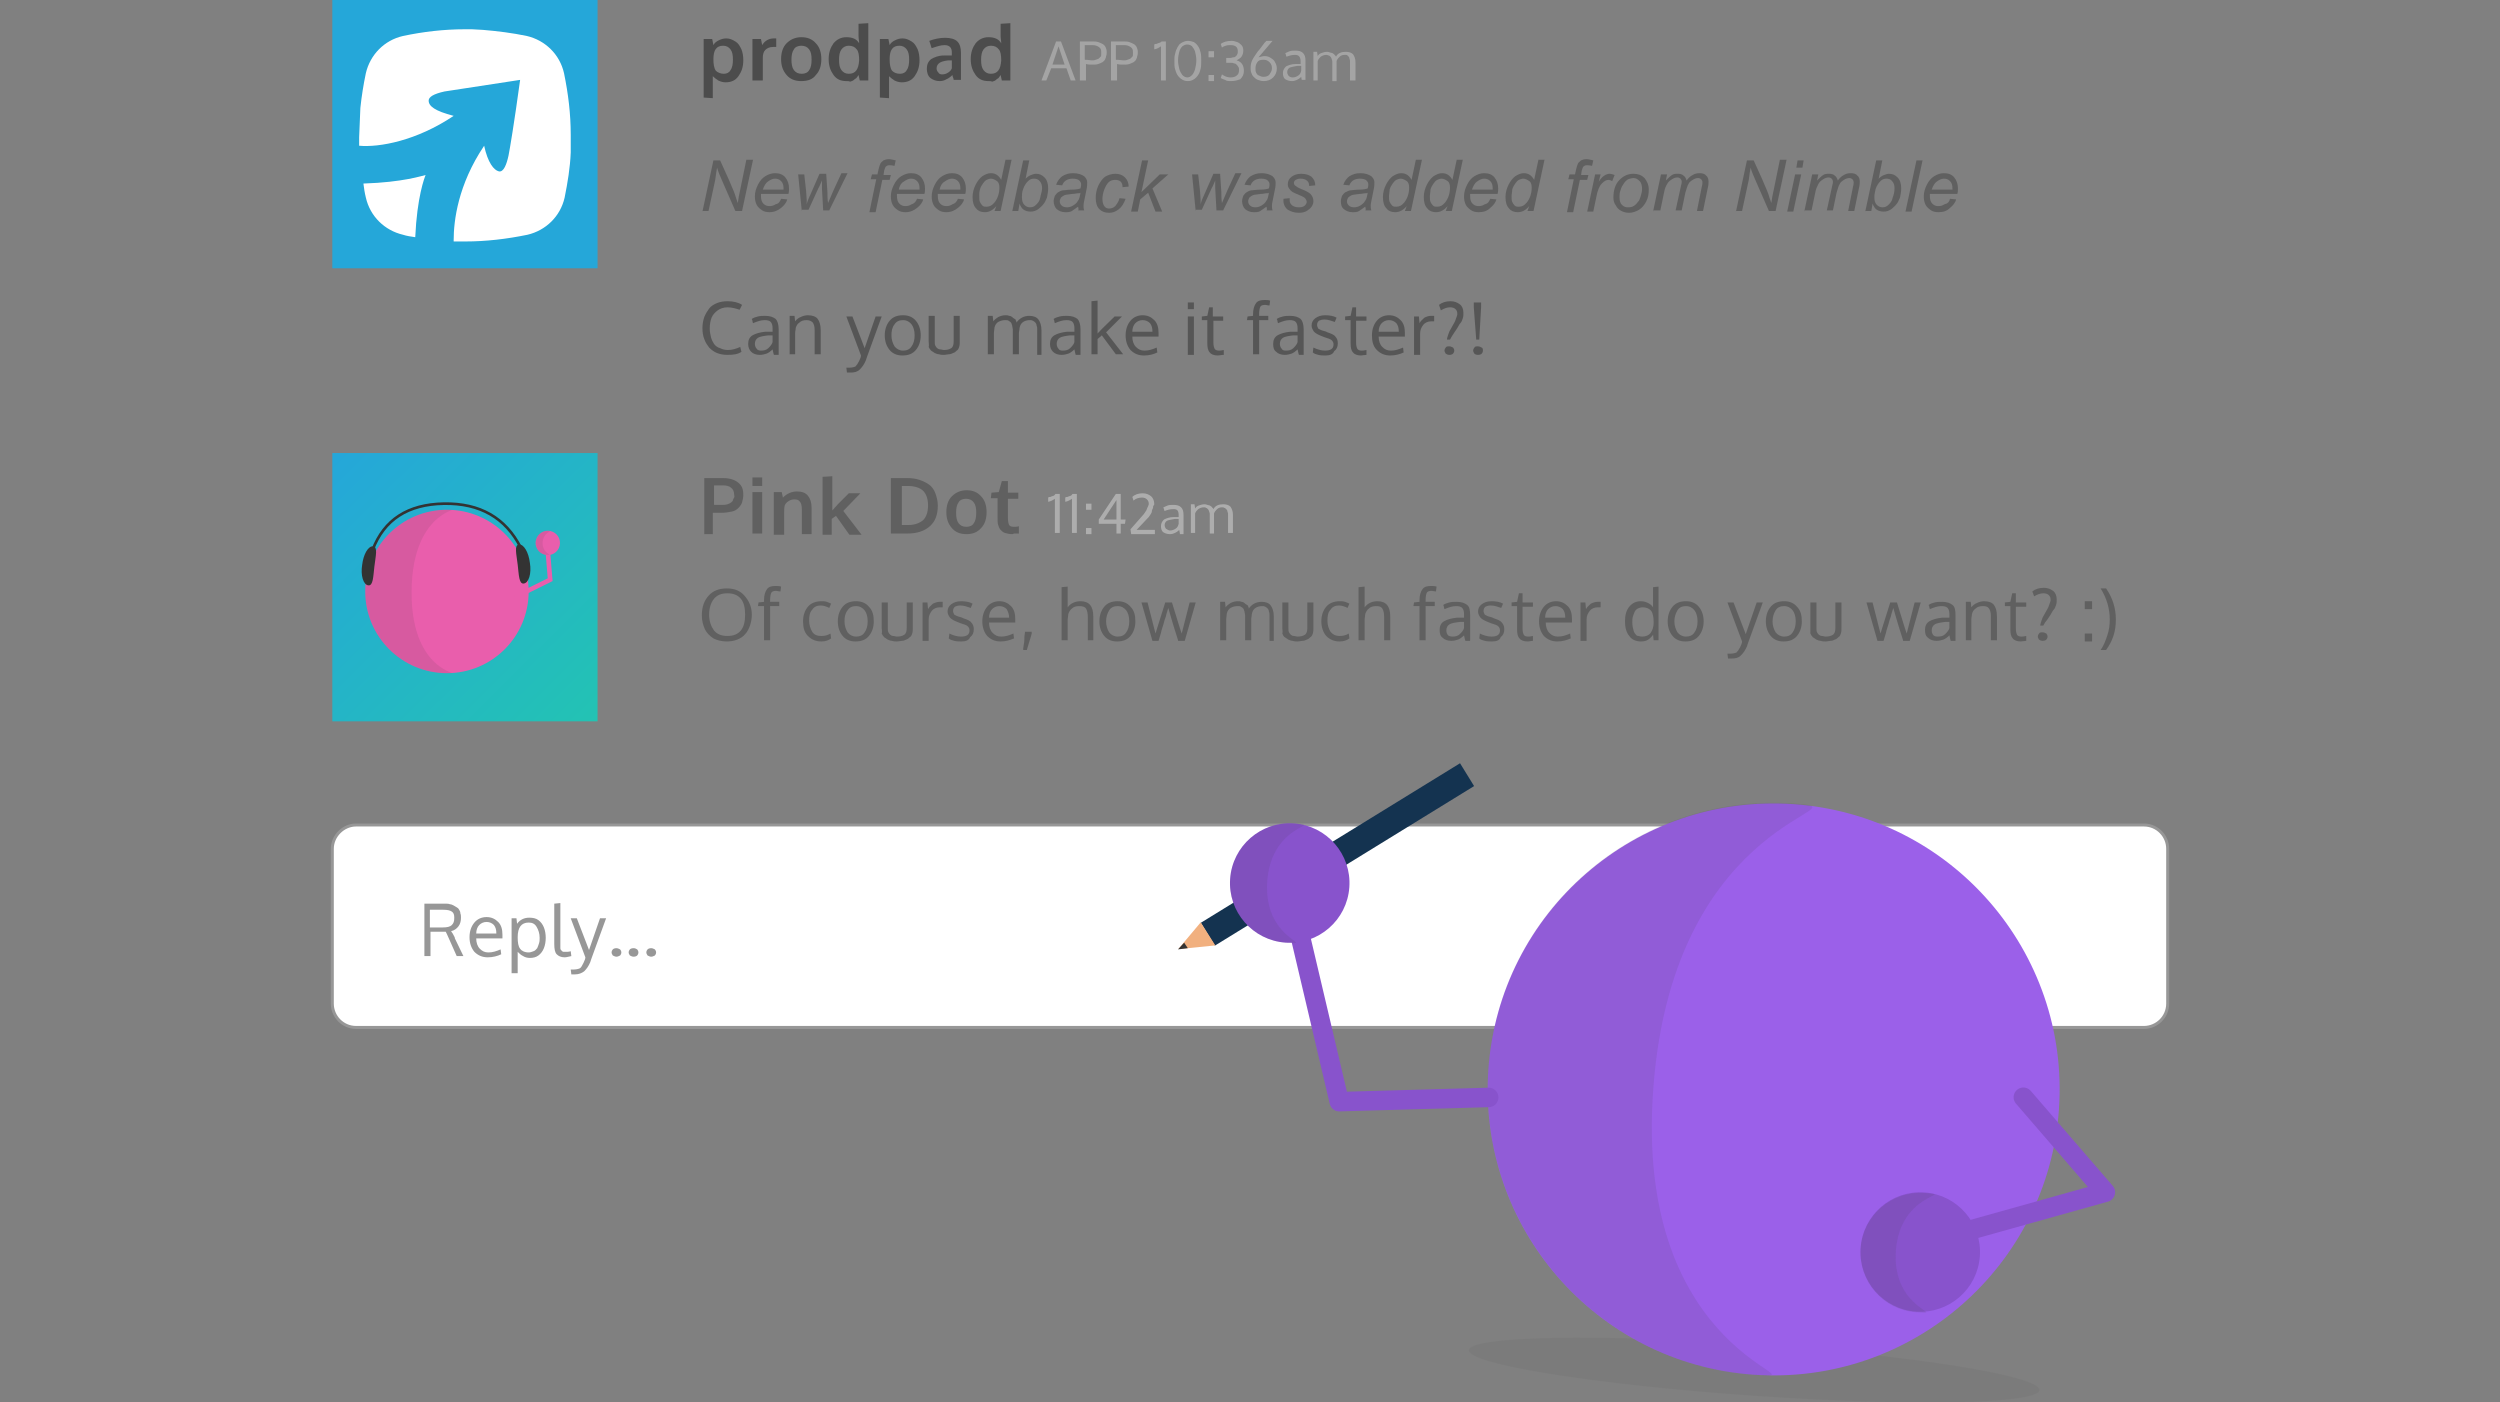 <?xml version="1.0" encoding="UTF-8"?> <!-- Generator: Adobe Illustrator 24.0.2, SVG Export Plug-In . SVG Version: 6.00 Build 0) --> <svg xmlns="http://www.w3.org/2000/svg" xmlns:xlink="http://www.w3.org/1999/xlink" version="1.1" id="Layer_1" x="0px" y="0px" viewBox="0 0 410 230" style="enable-background:new 0 0 410 230;" xml:space="preserve"><rect x="0" y="0" width="410" height="230" fill="#808080" stroke="none"/> <style type="text/css"> .st0{fill-rule:evenodd;clip-rule:evenodd;fill:#25A7D9;} .st1{fill-rule:evenodd;clip-rule:evenodd;fill:url(#Rectangle-Copy_2_);} .st2{fill:#E95EAC;} .st3{fill:none;stroke:#E95EAC;stroke-width:0.758;} .st4{fill:#333333;fill-opacity:0.1;} .st5{fill-rule:evenodd;clip-rule:evenodd;fill:#333333;} .st6{fill:none;stroke:#333333;stroke-width:0.44;} .st7{fill-rule:evenodd;clip-rule:evenodd;fill:#FFFFFF;} .st8{enable-background:new ;} .st9{fill:#606060;} .st10{fill:#565656;} .st11{fill:#4C4C4C;} .st12{fill:#A4A4A4;} .st13{fill:#ADADAD;} .st14{fill-rule:evenodd;clip-rule:evenodd;fill:#FFFFFF;stroke:#979797;stroke-width:0.489;} .st15{fill:#979797;} .st16{opacity:6.000000e-02;fill-rule:evenodd;clip-rule:evenodd;fill:#333333;enable-background:new ;} .st17{fill-rule:evenodd;clip-rule:evenodd;fill:#9B60E9;} .st18{fill-rule:evenodd;clip-rule:evenodd;fill:#333333;fill-opacity:0.1;} .st19{fill:none;stroke:#8853CC;stroke-width:3.199;stroke-linecap:round;stroke-linejoin:round;} .st20{fill-rule:evenodd;clip-rule:evenodd;fill:#8853CC;} .st21{fill:none;stroke:#143350;stroke-width:4.397;} .st22{fill-rule:evenodd;clip-rule:evenodd;fill:#F1B07F;} </style> <title>Activity</title> <desc>Created with Sketch Beta.</desc> <g id="Activity_1_"> <rect id="Rectangle_3_" x="54.5" class="st0" width="43.5" height="44"></rect> <linearGradient id="Rectangle-Copy_2_" gradientUnits="userSpaceOnUse" x1="-745.73" y1="652.73" x2="-745.253" y2="652.242" gradientTransform="matrix(89 0 0 -90 66425 58820)"> <stop offset="0" style="stop-color:#25A7D9"></stop> <stop offset="1" style="stop-color:#23C3B3"></stop> </linearGradient> <rect id="Rectangle-Copy_1_" x="54.5" y="74.3" class="st1" width="43.5" height="44"></rect> <g id="Group-3_1_" transform="translate(82, 221)"> <circle id="Oval-2_17_" class="st2" cx="-8.7" cy="-124" r="13.4"></circle> <g id="Group_1_" transform="translate(60.375, 20.862) rotate(295) translate(-60.375, -20.862) translate(47.375, 14.862)"> <polyline id="Path-2_2_" class="st3" points="119,-107.3 124,-103.3 128.9,-106.1 "></polyline> <circle id="Oval-3_5_" class="st2" cx="129.3" cy="-106.2" r="2"></circle> <path id="Oval-3_2_" class="st4" d="M129-107c1.8-0.7,2.5,1,2.1,0c-0.4-1-1.6-1.5-2.6-1c-1,0.4-1.5,1.6-1,2.6 C127.9-104.5,127.3-106.3,129-107z"></path> </g> <path id="Oval-2_15_" class="st4" d="M-8.7-110.6c3.7,0-5.9,0.8-5.8-13.4s9.5-13.4,5.8-13.4c-7.4,0-13.4,6-13.4,13.4 C-22.1-116.6-16.1-110.6-8.7-110.6z"></path> <path id="Oval-14_3_" class="st5" d="M-21.6-125c0.8,0.1,0.8-1.4,1-3.1s0.6-3.2-0.2-3.3c-0.8-0.1-1.6,1.3-1.8,3 C-22.9-126.6-22.4-125.1-21.6-125z"></path> <path id="Oval-14_2_" class="st5" d="M3.9-125.3c-0.8,0.1-0.8-1.4-1-3.1s-0.6-3.2,0.2-3.3c0.8-0.1,1.6,1.3,1.8,3 C5.2-126.9,4.7-125.4,3.9-125.3z"></path> <path id="Path-47_1_" class="st6" d="M-20.9-130.8c1.9-5,5.8-7.5,11.7-7.6c5.9-0.1,10.1,2.3,12.6,7.2"></path> </g> <path id="Shape_1_" class="st7" d="M92.5,12c-0.7-3.1-3.1-5.4-6.1-6.1c-2.4-0.5-4.8-0.8-7.2-1l-1.8-0.1c-0.4,0-0.8,0-1.2,0 c-3.4,0-6.8,0.4-10.1,1.1C63,6.6,60.7,9,60,12c-0.4,1.9-0.7,3.8-0.9,5.7l-0.2,4.8c0,0.5,0,0.9,0,1.4c3.3,0.3,9.4-0.8,15.5-4.9 c-3.1-0.8-4.1-1.6-4.1-2.5c0-0.6,0.8-1.1,2.6-1.5l12.4-1.9c-1,7.3-1.7,11.4-1.9,12.4c-0.3,1.4-0.8,2.8-1.6,2.6 c-0.8-0.2-1.8-1.4-2.4-4.2c-4.3,6.4-5,12.3-5,15.5l0,0.2c0.6,0,1.2,0,1.9,0c3.4,0,6.8-0.4,10.2-1.1c3-0.7,5.4-3,6.1-6.1 c0.5-2.5,0.9-4.9,1-7.4l0-1.1l0-0.5c0-0.4,0-0.8,0-1.3C93.6,18.7,93.2,15.4,92.5,12z M69.8,28.7c-0.2,0.5-1.4,3.6-1.7,10.2 c-0.7-0.1-1.4-0.2-2-0.4c-3-0.7-5.4-3-6.1-6.1c-0.2-0.8-0.3-1.5-0.4-2.3C66.1,29.9,69.3,28.8,69.8,28.7z"></path> <g class="st8"> <path class="st9" d="M115.2,34.7l1.8-8.4h1.1l1.4,3.1c0.4,1,0.8,1.8,1,2.4c0.1,0.4,0.3,0.9,0.5,1.5c0.1-0.7,0.2-1.4,0.4-2.2l1-4.9 h1.1l-1.8,8.4h-1.1l-2.1-4.8c-0.4-0.9-0.7-1.6-0.9-2.3c-0.1,0.5-0.2,1.2-0.3,2l-1.1,5.1H115.2z"></path> <path class="st9" d="M128.1,32.6l1,0.1c-0.1,0.5-0.5,1-1,1.4s-1.1,0.7-1.9,0.7c-0.5,0-0.9-0.1-1.2-0.3s-0.7-0.5-0.9-0.9 c-0.2-0.4-0.3-0.8-0.3-1.4c0-0.7,0.2-1.3,0.5-1.9c0.3-0.6,0.7-1.1,1.2-1.4c0.5-0.3,1-0.5,1.6-0.5c0.7,0,1.3,0.2,1.7,0.7 c0.4,0.5,0.6,1.1,0.6,1.8c0,0.3,0,0.6-0.1,0.9h-4.5c0,0.1,0,0.2,0,0.3c0,0.6,0.1,1,0.4,1.3c0.3,0.3,0.6,0.4,1,0.4 c0.4,0,0.7-0.1,1-0.3C127.7,33.4,127.9,33.1,128.1,32.6z M125.1,31.1h3.4c0-0.1,0-0.2,0-0.2c0-0.5-0.1-0.9-0.4-1.2 c-0.3-0.3-0.6-0.4-1-0.4c-0.4,0-0.8,0.2-1.2,0.5C125.6,30,125.3,30.5,125.1,31.1z"></path> <path class="st9" d="M131.5,34.7l-0.6-6.1h1l0.3,2.7l0.1,1.5c0,0.1,0,0.3,0,0.7c0.1-0.4,0.2-0.7,0.3-0.9s0.2-0.5,0.4-0.9l1.4-3.2 h1.1l0.2,3c0,0.5,0,1.1,0.1,1.8c0.2-0.5,0.5-1.2,0.9-2.1l1.3-2.8h1l-3,6.1H135l-0.2-3.6c0-0.2,0-0.7,0-1.3 c-0.2,0.4-0.3,0.8-0.6,1.3l-1.6,3.5H131.5z"></path> <path class="st9" d="M142.6,34.7l1.1-5.3h-0.9l0.2-0.8h0.9l0.2-0.9c0.1-0.4,0.2-0.7,0.3-0.9s0.3-0.3,0.5-0.5 c0.2-0.1,0.5-0.2,0.9-0.2c0.3,0,0.6,0.1,1.1,0.2l-0.2,0.9c-0.4-0.1-0.6-0.1-0.9-0.1c-0.2,0-0.4,0.1-0.5,0.2s-0.2,0.3-0.3,0.7 l-0.1,0.7h1.2l-0.2,0.8h-1.2l-1.1,5.3H142.6z"></path> <path class="st9" d="M150.4,32.6l1,0.1c-0.1,0.5-0.5,1-1,1.4s-1.1,0.7-1.9,0.7c-0.5,0-0.9-0.1-1.2-0.3s-0.7-0.5-0.9-0.9 c-0.2-0.4-0.3-0.8-0.3-1.4c0-0.7,0.2-1.3,0.5-1.9c0.3-0.6,0.7-1.1,1.2-1.4c0.5-0.3,1-0.5,1.6-0.5c0.7,0,1.3,0.2,1.7,0.7 c0.4,0.5,0.6,1.1,0.6,1.8c0,0.3,0,0.6-0.1,0.9h-4.5c0,0.1,0,0.2,0,0.3c0,0.6,0.1,1,0.4,1.3c0.3,0.3,0.6,0.4,1,0.4 c0.4,0,0.7-0.1,1-0.3C149.9,33.4,150.2,33.1,150.4,32.6z M147.4,31.1h3.4c0-0.1,0-0.2,0-0.2c0-0.5-0.1-0.9-0.4-1.2 c-0.3-0.3-0.6-0.4-1-0.4c-0.4,0-0.8,0.2-1.2,0.5C147.8,30,147.5,30.5,147.4,31.1z"></path> <path class="st9" d="M157.1,32.6l1,0.1c-0.1,0.5-0.5,1-1,1.4s-1.1,0.7-1.9,0.7c-0.5,0-0.9-0.1-1.2-0.3s-0.7-0.5-0.9-0.9 c-0.2-0.4-0.3-0.8-0.3-1.4c0-0.7,0.2-1.3,0.5-1.9c0.3-0.6,0.7-1.1,1.2-1.4c0.5-0.3,1-0.5,1.6-0.5c0.7,0,1.3,0.2,1.7,0.7 c0.4,0.5,0.6,1.1,0.6,1.8c0,0.3,0,0.6-0.1,0.9h-4.5c0,0.1,0,0.2,0,0.3c0,0.6,0.1,1,0.4,1.3c0.3,0.3,0.6,0.4,1,0.4 c0.4,0,0.7-0.1,1-0.3C156.6,33.4,156.9,33.1,157.1,32.6z M154.1,31.1h3.4c0-0.1,0-0.2,0-0.2c0-0.5-0.1-0.9-0.4-1.2 c-0.3-0.3-0.6-0.4-1-0.4c-0.4,0-0.8,0.2-1.2,0.5C154.5,30,154.2,30.5,154.1,31.1z"></path> <path class="st9" d="M163.4,33.8c-0.6,0.7-1.2,1-1.9,1c-0.6,0-1.1-0.2-1.4-0.6c-0.4-0.4-0.6-1-0.6-1.9c0-0.7,0.2-1.4,0.5-2 c0.3-0.6,0.7-1.1,1.1-1.4c0.5-0.3,0.9-0.5,1.4-0.5c0.8,0,1.3,0.4,1.7,1.1l0.7-3.3h1l-1.8,8.4h-1L163.4,33.8z M160.6,32.1 c0,0.4,0,0.8,0.1,1c0.1,0.2,0.2,0.4,0.4,0.6s0.4,0.2,0.7,0.2c0.5,0,0.9-0.2,1.3-0.7c0.5-0.6,0.8-1.5,0.8-2.4 c0-0.5-0.1-0.9-0.4-1.1s-0.6-0.4-1-0.4c-0.2,0-0.5,0.1-0.7,0.2c-0.2,0.1-0.4,0.3-0.6,0.6c-0.2,0.3-0.4,0.6-0.5,1 C160.6,31.5,160.6,31.8,160.6,32.1z"></path> <path class="st9" d="M166,34.7l1.8-8.4h1l-0.6,3c0.3-0.3,0.6-0.5,0.9-0.6s0.5-0.2,0.8-0.2c0.6,0,1,0.2,1.4,0.6 c0.4,0.4,0.6,1,0.6,1.8c0,0.5-0.1,1-0.2,1.5c-0.2,0.4-0.3,0.8-0.6,1.1c-0.2,0.3-0.5,0.5-0.7,0.7c-0.2,0.2-0.5,0.3-0.7,0.4 c-0.3,0.1-0.5,0.1-0.7,0.1c-0.4,0-0.8-0.1-1.1-0.3c-0.3-0.2-0.5-0.5-0.7-1l-0.2,1.2H166z M167.6,32.2l0,0.2c0,0.5,0.1,0.9,0.4,1.2 s0.6,0.4,0.9,0.4c0.4,0,0.7-0.1,1-0.4c0.3-0.3,0.6-0.6,0.7-1.2s0.3-1,0.3-1.5c0-0.5-0.1-0.9-0.4-1.2c-0.2-0.3-0.6-0.4-0.9-0.4 c-0.4,0-0.7,0.1-1,0.4s-0.6,0.7-0.8,1.3C167.6,31.5,167.6,31.9,167.6,32.2z"></path> <path class="st9" d="M176.8,33.9c-0.4,0.3-0.7,0.5-1,0.7s-0.7,0.2-1.1,0.2c-0.6,0-1-0.2-1.4-0.5c-0.3-0.3-0.5-0.8-0.5-1.3 c0-0.3,0.1-0.6,0.2-0.9c0.2-0.3,0.4-0.5,0.6-0.6c0.3-0.2,0.6-0.3,0.9-0.3c0.2,0,0.7-0.1,1.3-0.1c0.7,0,1.1-0.1,1.4-0.2 c0.1-0.3,0.1-0.5,0.1-0.7c0-0.2-0.1-0.4-0.3-0.6c-0.2-0.2-0.6-0.3-1.1-0.3c-0.4,0-0.8,0.1-1.1,0.3c-0.3,0.2-0.5,0.5-0.6,0.8 l-1-0.1c0.2-0.6,0.6-1.1,1-1.4c0.5-0.3,1-0.5,1.8-0.5c0.8,0,1.3,0.2,1.8,0.5c0.3,0.3,0.5,0.6,0.5,1c0,0.3,0,0.7-0.1,1.1l-0.3,1.5 c-0.1,0.5-0.2,0.9-0.2,1.2c0,0.2,0,0.5,0.1,0.8h-1C176.9,34.5,176.9,34.2,176.8,33.9z M177.2,31.6c-0.1,0.1-0.3,0.1-0.5,0.1 s-0.4,0.1-0.8,0.1c-0.6,0.1-1,0.1-1.3,0.2c-0.2,0.1-0.4,0.2-0.6,0.4c-0.1,0.2-0.2,0.4-0.2,0.6c0,0.3,0.1,0.5,0.3,0.7 c0.2,0.2,0.5,0.3,0.9,0.3c0.3,0,0.7-0.1,1-0.3s0.6-0.4,0.8-0.8C177,32.7,177.1,32.2,177.2,31.6z"></path> <path class="st9" d="M183.6,32.5l1,0.1c-0.3,0.8-0.6,1.3-1.1,1.7s-1,0.6-1.6,0.6c-0.7,0-1.2-0.2-1.6-0.6c-0.4-0.4-0.6-1-0.6-1.8 c0-0.7,0.1-1.3,0.4-2c0.3-0.6,0.6-1.1,1.1-1.5c0.5-0.3,1.1-0.5,1.7-0.5c0.7,0,1.2,0.2,1.6,0.6c0.4,0.4,0.6,0.9,0.6,1.5l-1,0.1 c0-0.4-0.1-0.7-0.3-0.9c-0.2-0.2-0.5-0.3-0.9-0.3c-0.4,0-0.8,0.1-1.1,0.4c-0.3,0.3-0.5,0.7-0.7,1.2c-0.2,0.5-0.3,1.1-0.3,1.5 c0,0.5,0.1,0.9,0.3,1.2c0.2,0.3,0.5,0.4,0.8,0.4c0.3,0,0.7-0.1,1-0.4C183.2,33.4,183.5,33,183.6,32.5z"></path> <path class="st9" d="M185.5,34.7l1.8-8.4h1l-1.1,5.2l3-2.9h1.4l-2.6,2.3l1.6,3.8h-1.1l-1.2-3.1l-1.3,1.1l-0.4,2H185.5z"></path> <path class="st9" d="M196.1,34.7l-0.6-6.1h1l0.3,2.7l0.1,1.5c0,0.1,0,0.3,0,0.7c0.1-0.4,0.2-0.7,0.3-0.9s0.2-0.5,0.4-0.9l1.4-3.2 h1.1l0.2,3c0,0.5,0,1.1,0.1,1.8c0.2-0.5,0.5-1.2,0.9-2.1l1.3-2.8h1l-3,6.1h-1.1l-0.2-3.6c0-0.2,0-0.7,0-1.3 c-0.2,0.4-0.3,0.8-0.6,1.3l-1.6,3.5H196.1z"></path> <path class="st9" d="M207.7,33.9c-0.4,0.3-0.7,0.5-1,0.7s-0.7,0.2-1.1,0.2c-0.6,0-1-0.2-1.4-0.5c-0.3-0.3-0.5-0.8-0.5-1.3 c0-0.3,0.1-0.6,0.2-0.9c0.2-0.3,0.4-0.5,0.6-0.6c0.3-0.2,0.6-0.3,0.9-0.3c0.2,0,0.7-0.1,1.3-0.1c0.7,0,1.1-0.1,1.4-0.2 c0.1-0.3,0.1-0.5,0.1-0.7c0-0.2-0.1-0.4-0.3-0.6c-0.2-0.2-0.6-0.3-1.1-0.3c-0.4,0-0.8,0.1-1.1,0.3c-0.3,0.2-0.5,0.5-0.6,0.8 l-1-0.1c0.2-0.6,0.6-1.1,1-1.4c0.5-0.3,1-0.5,1.8-0.5c0.8,0,1.3,0.2,1.8,0.5c0.3,0.3,0.5,0.6,0.5,1c0,0.3,0,0.7-0.1,1.1l-0.3,1.5 c-0.1,0.5-0.2,0.9-0.2,1.2c0,0.2,0,0.5,0.1,0.8h-1C207.8,34.5,207.8,34.2,207.7,33.9z M208.1,31.6c-0.1,0.1-0.3,0.1-0.5,0.1 s-0.4,0.1-0.8,0.1c-0.6,0.1-1,0.1-1.3,0.2c-0.2,0.1-0.4,0.2-0.6,0.4c-0.1,0.2-0.2,0.4-0.2,0.6c0,0.3,0.1,0.5,0.3,0.7 c0.2,0.2,0.5,0.3,0.9,0.3c0.3,0,0.7-0.1,1-0.3c0.3-0.2,0.6-0.4,0.8-0.8C207.9,32.7,208,32.2,208.1,31.6z"></path> <path class="st9" d="M210.5,32.6l1-0.1c0,0.3,0,0.6,0.1,0.8c0.1,0.2,0.3,0.4,0.5,0.5c0.2,0.1,0.5,0.2,0.9,0.2c0.5,0,0.8-0.1,1-0.3 c0.2-0.2,0.3-0.4,0.3-0.6c0-0.2-0.1-0.3-0.2-0.5c-0.1-0.2-0.5-0.4-1-0.6c-0.5-0.2-0.9-0.4-1.1-0.5c-0.3-0.2-0.4-0.3-0.6-0.6 s-0.2-0.5-0.2-0.7c0-0.5,0.2-0.9,0.6-1.2c0.4-0.3,0.9-0.5,1.6-0.5c0.8,0,1.3,0.2,1.7,0.5c0.4,0.4,0.6,0.8,0.6,1.4l-1,0.1 c0-0.4-0.1-0.7-0.4-0.9c-0.2-0.2-0.6-0.3-1-0.3c-0.4,0-0.6,0.1-0.8,0.2s-0.3,0.3-0.3,0.5s0.1,0.4,0.3,0.5c0.1,0.1,0.4,0.3,0.9,0.5 c0.8,0.3,1.3,0.6,1.5,0.8c0.3,0.3,0.5,0.7,0.5,1.2c0,0.3-0.1,0.6-0.3,0.9c-0.2,0.3-0.5,0.5-0.8,0.7s-0.8,0.3-1.3,0.3 c-0.7,0-1.3-0.2-1.8-0.5C210.7,34,210.4,33.4,210.5,32.6z"></path> <path class="st9" d="M223.9,33.9c-0.4,0.3-0.7,0.5-1,0.7s-0.7,0.2-1.1,0.2c-0.6,0-1-0.2-1.4-0.5s-0.5-0.8-0.5-1.3 c0-0.3,0.1-0.6,0.2-0.9c0.2-0.3,0.4-0.5,0.6-0.6s0.6-0.3,0.9-0.3c0.2,0,0.7-0.1,1.3-0.1c0.7,0,1.1-0.1,1.4-0.2 c0.1-0.3,0.1-0.5,0.1-0.7c0-0.2-0.1-0.4-0.3-0.6c-0.2-0.2-0.6-0.3-1.1-0.3c-0.4,0-0.8,0.1-1.1,0.3c-0.3,0.2-0.5,0.5-0.6,0.8 l-1-0.1c0.2-0.6,0.6-1.1,1-1.4c0.5-0.3,1-0.5,1.8-0.5c0.8,0,1.3,0.2,1.8,0.5c0.3,0.3,0.5,0.6,0.5,1c0,0.3,0,0.7-0.1,1.1l-0.3,1.5 c-0.1,0.5-0.2,0.9-0.2,1.2c0,0.2,0,0.5,0.1,0.8h-1C224,34.5,224,34.2,223.9,33.9z M224.3,31.6c-0.1,0.1-0.3,0.1-0.5,0.1 s-0.4,0.1-0.8,0.1c-0.6,0.1-1,0.1-1.3,0.2c-0.2,0.1-0.4,0.2-0.6,0.4c-0.1,0.2-0.2,0.4-0.2,0.6c0,0.3,0.1,0.5,0.3,0.7 c0.2,0.2,0.5,0.3,0.9,0.3c0.3,0,0.7-0.1,1-0.3c0.3-0.2,0.6-0.4,0.8-0.8C224.1,32.7,224.2,32.2,224.3,31.6z"></path> <path class="st9" d="M230.7,33.8c-0.6,0.7-1.2,1-1.9,1c-0.6,0-1.1-0.2-1.4-0.6c-0.4-0.4-0.6-1-0.6-1.9c0-0.7,0.2-1.4,0.5-2 c0.3-0.6,0.7-1.1,1.1-1.4c0.5-0.3,0.9-0.5,1.4-0.5c0.8,0,1.3,0.4,1.7,1.1l0.7-3.3h1l-1.8,8.4h-1L230.7,33.8z M227.8,32.1 c0,0.4,0,0.8,0.1,1c0.1,0.2,0.2,0.4,0.4,0.6s0.4,0.2,0.7,0.2c0.5,0,0.9-0.2,1.3-0.7c0.5-0.6,0.8-1.5,0.8-2.4 c0-0.5-0.1-0.9-0.4-1.1s-0.6-0.4-1-0.4c-0.2,0-0.5,0.1-0.7,0.2c-0.2,0.1-0.4,0.3-0.6,0.6s-0.4,0.6-0.5,1 C227.9,31.5,227.8,31.8,227.8,32.1z"></path> <path class="st9" d="M237.4,33.8c-0.6,0.7-1.2,1-1.9,1c-0.6,0-1.1-0.2-1.4-0.6c-0.4-0.4-0.6-1-0.6-1.9c0-0.7,0.2-1.4,0.5-2 c0.3-0.6,0.7-1.1,1.1-1.4c0.5-0.3,0.9-0.5,1.4-0.5c0.8,0,1.3,0.4,1.7,1.1l0.7-3.3h1l-1.8,8.4h-1L237.4,33.8z M234.5,32.1 c0,0.4,0,0.8,0.1,1c0.1,0.2,0.2,0.4,0.4,0.6s0.4,0.2,0.7,0.2c0.5,0,0.9-0.2,1.3-0.7c0.5-0.6,0.8-1.5,0.8-2.4 c0-0.5-0.1-0.9-0.4-1.1s-0.6-0.4-1-0.4c-0.2,0-0.5,0.1-0.7,0.2c-0.2,0.1-0.4,0.3-0.6,0.6s-0.4,0.6-0.5,1 C234.6,31.5,234.5,31.8,234.5,32.1z"></path> <path class="st9" d="M244.4,32.6l1,0.1c-0.1,0.5-0.5,1-1,1.4c-0.5,0.5-1.1,0.7-1.9,0.7c-0.5,0-0.9-0.1-1.2-0.3s-0.7-0.5-0.9-0.9 c-0.2-0.4-0.3-0.8-0.3-1.4c0-0.7,0.2-1.3,0.5-1.9c0.3-0.6,0.7-1.1,1.2-1.4c0.5-0.3,1-0.5,1.6-0.5c0.7,0,1.3,0.2,1.7,0.7 c0.4,0.5,0.6,1.1,0.6,1.8c0,0.3,0,0.6-0.1,0.9h-4.5c0,0.1,0,0.2,0,0.3c0,0.6,0.1,1,0.4,1.3c0.3,0.3,0.6,0.4,1,0.4 c0.4,0,0.7-0.1,1-0.3C244,33.4,244.2,33.1,244.4,32.6z M241.4,31.1h3.4c0-0.1,0-0.2,0-0.2c0-0.5-0.1-0.9-0.4-1.2 c-0.3-0.3-0.6-0.4-1-0.4c-0.4,0-0.8,0.2-1.2,0.5C241.9,30,241.6,30.5,241.4,31.1z"></path> <path class="st9" d="M250.8,33.8c-0.6,0.7-1.2,1-1.9,1c-0.6,0-1.1-0.2-1.4-0.6c-0.4-0.4-0.6-1-0.6-1.9c0-0.7,0.2-1.4,0.5-2 c0.3-0.6,0.7-1.1,1.1-1.4c0.5-0.3,0.9-0.5,1.4-0.5c0.8,0,1.3,0.4,1.7,1.1l0.7-3.3h1l-1.8,8.4h-1L250.8,33.8z M247.9,32.1 c0,0.4,0,0.8,0.1,1c0.1,0.2,0.2,0.4,0.4,0.6s0.4,0.2,0.7,0.2c0.5,0,0.9-0.2,1.3-0.7c0.5-0.6,0.8-1.5,0.8-2.4 c0-0.5-0.1-0.9-0.4-1.1s-0.6-0.4-1-0.4c-0.2,0-0.5,0.1-0.7,0.2c-0.2,0.1-0.4,0.3-0.6,0.6c-0.2,0.3-0.4,0.6-0.5,1 C248,31.5,247.9,31.8,247.9,32.1z"></path> <path class="st9" d="M257,34.7l1.1-5.3h-0.9l0.2-0.8h0.9l0.2-0.9c0.1-0.4,0.2-0.7,0.3-0.9c0.1-0.2,0.3-0.3,0.5-0.5 c0.2-0.1,0.5-0.2,0.9-0.2c0.3,0,0.6,0.1,1.1,0.2l-0.2,0.9c-0.4-0.1-0.6-0.1-0.9-0.1c-0.2,0-0.4,0.1-0.5,0.2 c-0.1,0.1-0.2,0.3-0.3,0.7l-0.1,0.7h1.2l-0.2,0.8h-1.2l-1.1,5.3H257z"></path> <path class="st9" d="M260.3,34.7l1.3-6.1h0.9l-0.3,1.2c0.3-0.5,0.6-0.8,0.9-1s0.6-0.3,0.9-0.3c0.2,0,0.5,0.1,0.8,0.2l-0.4,1 c-0.2-0.1-0.4-0.2-0.6-0.2c-0.4,0-0.7,0.2-1.1,0.6c-0.4,0.4-0.7,1.1-0.9,2.2l-0.5,2.4H260.3z"></path> <path class="st9" d="M264.6,32.4c0-1.2,0.3-2.2,1-2.9c0.6-0.6,1.3-1,2.3-1c0.7,0,1.3,0.2,1.8,0.7c0.4,0.5,0.7,1.1,0.7,1.9 c0,0.7-0.1,1.3-0.4,1.9c-0.3,0.6-0.7,1.1-1.2,1.4c-0.5,0.3-1.1,0.5-1.6,0.5c-0.5,0-0.9-0.1-1.3-0.3c-0.4-0.2-0.7-0.5-0.9-0.9 C264.7,33.3,264.6,32.9,264.6,32.4z M265.6,32.3c0,0.6,0.1,1,0.4,1.3c0.3,0.3,0.6,0.4,1,0.4c0.2,0,0.4,0,0.7-0.1 c0.2-0.1,0.4-0.2,0.6-0.4c0.2-0.2,0.3-0.4,0.5-0.6c0.1-0.2,0.2-0.5,0.3-0.8c0.1-0.4,0.2-0.7,0.2-1.1c0-0.5-0.1-1-0.4-1.3 c-0.3-0.3-0.6-0.5-1-0.5c-0.3,0-0.6,0.1-0.9,0.2c-0.3,0.2-0.5,0.4-0.7,0.7s-0.4,0.6-0.5,1C265.6,31.6,265.6,32,265.6,32.3z"></path> <path class="st9" d="M271.1,34.7l1.3-6.1h1l-0.2,1c0.4-0.4,0.7-0.7,1-0.9c0.3-0.2,0.6-0.2,1-0.2c0.4,0,0.7,0.1,0.9,0.3 c0.3,0.2,0.4,0.5,0.5,0.8c0.3-0.4,0.6-0.7,1-0.9c0.3-0.2,0.7-0.3,1.1-0.3c0.5,0,0.9,0.1,1.1,0.4c0.3,0.2,0.4,0.6,0.4,1 c0,0.2,0,0.5-0.1,0.9l-0.8,3.9h-1l0.8-4c0.1-0.3,0.1-0.6,0.1-0.7c0-0.2-0.1-0.4-0.2-0.5c-0.1-0.1-0.3-0.2-0.5-0.2 c-0.3,0-0.6,0.1-0.9,0.3s-0.6,0.4-0.7,0.7c-0.2,0.3-0.3,0.8-0.5,1.4l-0.6,2.9h-1l0.9-4.1c0.1-0.3,0.1-0.5,0.1-0.6 c0-0.2-0.1-0.4-0.2-0.5c-0.1-0.1-0.3-0.2-0.5-0.2c-0.3,0-0.6,0.1-0.9,0.3c-0.3,0.2-0.6,0.4-0.8,0.8c-0.2,0.3-0.4,0.8-0.5,1.4 l-0.6,2.9H271.1z"></path> <path class="st9" d="M284.7,34.7l1.8-8.4h1.1l1.4,3.1c0.4,1,0.8,1.8,1,2.4c0.1,0.4,0.3,0.9,0.5,1.5c0.1-0.7,0.2-1.4,0.4-2.2l1-4.9 h1.1l-1.8,8.4h-1.1l-2.1-4.8c-0.4-0.9-0.7-1.6-0.9-2.3c-0.1,0.5-0.2,1.2-0.3,2l-1.1,5.1H284.7z"></path> <path class="st9" d="M293.1,34.7l1.3-6.1h1l-1.3,6.1H293.1z M294.6,27.5l0.2-1.2h1l-0.2,1.2H294.6z"></path> <path class="st9" d="M295.9,34.7l1.3-6.1h1l-0.2,1c0.4-0.4,0.7-0.7,1-0.9c0.3-0.2,0.6-0.2,1-0.2c0.4,0,0.7,0.1,0.9,0.3 c0.3,0.2,0.4,0.5,0.5,0.8c0.3-0.4,0.6-0.7,1-0.9c0.3-0.2,0.7-0.3,1.1-0.3c0.5,0,0.9,0.1,1.1,0.4c0.3,0.2,0.4,0.6,0.4,1 c0,0.2,0,0.5-0.1,0.9l-0.8,3.9h-1l0.8-4c0.1-0.3,0.1-0.6,0.1-0.7c0-0.2-0.1-0.4-0.2-0.5c-0.1-0.1-0.3-0.2-0.5-0.2 c-0.3,0-0.6,0.1-0.9,0.3c-0.3,0.2-0.6,0.4-0.7,0.7c-0.2,0.3-0.3,0.8-0.5,1.4l-0.6,2.9h-1l0.9-4.1c0.1-0.3,0.1-0.5,0.1-0.6 c0-0.2-0.1-0.4-0.2-0.5c-0.1-0.1-0.3-0.2-0.5-0.2c-0.3,0-0.6,0.1-0.9,0.3s-0.6,0.4-0.8,0.8s-0.4,0.8-0.5,1.4l-0.6,2.9H295.9z"></path> <path class="st9" d="M305.9,34.7l1.8-8.4h1l-0.6,3c0.3-0.3,0.6-0.5,0.9-0.6c0.3-0.1,0.5-0.2,0.8-0.2c0.6,0,1,0.2,1.4,0.6 c0.4,0.4,0.6,1,0.6,1.8c0,0.5-0.1,1-0.2,1.5c-0.2,0.4-0.3,0.8-0.6,1.1c-0.2,0.3-0.5,0.5-0.7,0.7c-0.2,0.2-0.5,0.3-0.7,0.4 c-0.3,0.1-0.5,0.1-0.7,0.1c-0.4,0-0.8-0.1-1.1-0.3c-0.3-0.2-0.5-0.5-0.7-1l-0.2,1.2H305.9z M307.4,32.2l0,0.2 c0,0.5,0.1,0.9,0.4,1.2s0.6,0.4,0.9,0.4c0.4,0,0.7-0.1,1-0.4c0.3-0.3,0.6-0.6,0.7-1.2c0.2-0.5,0.3-1,0.3-1.5 c0-0.5-0.1-0.9-0.4-1.2c-0.2-0.3-0.6-0.4-0.9-0.4c-0.4,0-0.7,0.1-1,0.4c-0.3,0.3-0.6,0.7-0.8,1.3 C307.5,31.5,307.4,31.9,307.4,32.2z"></path> <path class="st9" d="M312.5,34.7l1.8-8.4h1l-1.8,8.4H312.5z"></path> <path class="st9" d="M319.8,32.6l1,0.1c-0.1,0.5-0.5,1-1,1.4c-0.5,0.5-1.1,0.7-1.9,0.7c-0.5,0-0.9-0.1-1.2-0.3s-0.7-0.5-0.9-0.9 c-0.2-0.4-0.3-0.8-0.3-1.4c0-0.7,0.2-1.3,0.5-1.9c0.3-0.6,0.7-1.1,1.2-1.4c0.5-0.3,1-0.5,1.6-0.5c0.7,0,1.3,0.2,1.7,0.7 c0.4,0.5,0.6,1.1,0.6,1.8c0,0.3,0,0.6-0.1,0.9h-4.5c0,0.1,0,0.2,0,0.3c0,0.6,0.1,1,0.4,1.3c0.3,0.3,0.6,0.4,1,0.4 c0.4,0,0.7-0.1,1-0.3C319.4,33.4,319.7,33.1,319.8,32.6z M316.8,31.1h3.4c0-0.1,0-0.2,0-0.2c0-0.5-0.1-0.9-0.4-1.2 c-0.3-0.3-0.6-0.4-1-0.4c-0.4,0-0.8,0.2-1.2,0.5C317.3,30,317,30.5,316.8,31.1z"></path> </g> <g class="st8"> <path class="st10" d="M119.3,50.4c-0.6,0-1.2,0.2-1.6,0.5s-0.8,0.7-1,1.2s-0.3,1.1-0.3,1.8c0,0.5,0.1,1,0.2,1.4 c0.1,0.4,0.3,0.8,0.5,1.1c0.2,0.3,0.6,0.6,1,0.7c0.4,0.2,0.8,0.3,1.3,0.3c0.7,0,1.3-0.2,2-0.5l0.2,0.8c-0.6,0.4-1.3,0.5-2.3,0.5 c-0.6,0-1.2-0.1-1.7-0.3s-0.9-0.5-1.3-0.9c-0.3-0.4-0.6-0.8-0.8-1.4c-0.2-0.5-0.3-1.1-0.3-1.8c0-0.6,0.1-1.2,0.3-1.8 c0.2-0.5,0.5-1,0.8-1.4c0.3-0.4,0.8-0.7,1.3-0.9c0.5-0.2,1.1-0.3,1.7-0.3c1,0,1.8,0.2,2.4,0.6l-0.4,0.8 C120.7,50.6,120,50.4,119.3,50.4z"></path> <path class="st10" d="M126.9,58.1c-0.1-0.2-0.1-0.5-0.2-0.8c-0.3,0.3-0.7,0.6-1,0.7c-0.3,0.1-0.7,0.2-1.1,0.2 c-0.6,0-1.1-0.2-1.4-0.5s-0.5-0.7-0.5-1.3c0-0.6,0.2-1.1,0.7-1.4s1.2-0.5,2.1-0.6c0.1,0,0.3,0,0.6,0c0.3,0,0.4,0,0.6,0v-0.6 c0-0.4-0.1-0.8-0.3-1s-0.5-0.3-1-0.3c-0.6,0-1.2,0.2-1.9,0.5c0,0-0.1-0.2-0.1-0.4c-0.1-0.2-0.1-0.3-0.1-0.3c0.3-0.2,0.6-0.3,1-0.4 c0.4-0.1,0.8-0.1,1.2-0.1c0.8,0,1.3,0.2,1.7,0.5c0.3,0.3,0.5,0.9,0.5,1.7v4.2H126.9z M124.8,57.5c0.5,0,0.9-0.1,1.2-0.4 c0.3-0.3,0.6-0.6,0.7-1v-1.1c0,0-0.1,0-0.3,0s-0.4,0-0.4,0c-0.8,0.1-1.4,0.2-1.7,0.4c-0.3,0.2-0.5,0.5-0.5,1 c0,0.3,0.1,0.6,0.3,0.8C124.2,57.4,124.5,57.5,124.8,57.5z"></path> <path class="st10" d="M129.5,58.1v-6.3h0.8l0.1,0.9c0.2-0.3,0.6-0.6,0.9-0.7c0.4-0.2,0.8-0.3,1.2-0.3c0.7,0,1.3,0.2,1.6,0.6 c0.3,0.4,0.5,1,0.5,1.9v3.9h-1c0-2.5,0-3.9,0-4c0-0.5-0.1-0.9-0.3-1.2c-0.2-0.2-0.5-0.4-1-0.4c-0.5,0-0.9,0.1-1.2,0.4 c-0.3,0.2-0.5,0.5-0.6,0.9c0,0.3-0.1,0.5-0.1,0.9v3.4H129.5z"></path> <path class="st10" d="M138.8,51.9h1l2,5.2l1.8-5.2h1c-1.7,4.7-2.6,7.1-2.6,7.2c-0.3,0.7-0.6,1.1-1,1.5s-0.9,0.5-1.5,0.5 c-0.2,0-0.4,0-0.6,0l-0.1-0.8c0.2,0,0.4,0,0.5,0c0.4,0,0.8-0.1,1-0.2c0.2-0.2,0.4-0.5,0.6-0.9c0.2-0.4,0.3-0.7,0.3-0.9L138.8,51.9 z"></path> <path class="st10" d="M151,55c0,1-0.3,1.8-0.8,2.4c-0.5,0.6-1.2,0.9-2.2,0.9c-0.9,0-1.6-0.3-2.1-0.9c-0.5-0.6-0.8-1.4-0.8-2.4 c0-1,0.3-1.8,0.8-2.4s1.2-0.9,2.2-0.9c0.9,0,1.6,0.3,2.1,0.9C150.7,53.2,151,54,151,55z M146.2,55c0,0.7,0.2,1.3,0.5,1.8 c0.3,0.4,0.8,0.7,1.4,0.7c0.6,0,1.1-0.2,1.4-0.7c0.3-0.4,0.5-1,0.5-1.8c0-0.8-0.2-1.4-0.5-1.8s-0.8-0.7-1.4-0.7 c-0.6,0-1.1,0.2-1.4,0.7C146.3,53.7,146.2,54.3,146.2,55z"></path> <path class="st10" d="M152.3,56v-4.2h1v4.2c0,0.3,0,0.5,0.1,0.7s0.2,0.3,0.3,0.4s0.3,0.2,0.5,0.2c0.2,0,0.4,0.1,0.6,0.1 c0.5,0,0.9-0.1,1.2-0.3c0.3-0.2,0.4-0.6,0.4-1.1v-4.2h1V56c0,0.3,0,0.6-0.1,0.9c-0.1,0.3-0.2,0.5-0.4,0.6 c-0.2,0.2-0.3,0.3-0.6,0.4c-0.2,0.1-0.4,0.2-0.7,0.2c-0.2,0-0.5,0.1-0.8,0.1c-0.3,0-0.5,0-0.8-0.1c-0.2,0-0.5-0.1-0.7-0.2 c-0.2-0.1-0.4-0.3-0.6-0.4c-0.2-0.2-0.3-0.4-0.4-0.6C152.4,56.7,152.3,56.4,152.3,56z"></path> <path class="st10" d="M170.1,58.1v-3.3c0-0.3,0-0.6,0-0.8c0-0.2,0-0.4-0.1-0.6c0-0.2-0.1-0.4-0.2-0.5s-0.2-0.2-0.4-0.3 c-0.2-0.1-0.3-0.1-0.5-0.1c-0.4,0-0.8,0.1-1.1,0.3s-0.5,0.5-0.6,1c0,0.3-0.1,0.6-0.1,0.9v3.4h-1v-3.4c0-0.3,0-0.5,0-0.7 s-0.1-0.4-0.1-0.6c-0.1-0.2-0.1-0.4-0.2-0.5s-0.2-0.2-0.4-0.3c-0.1-0.1-0.3-0.1-0.5-0.1c-0.5,0-0.8,0.1-1.2,0.3 c-0.3,0.2-0.5,0.5-0.6,0.9c0,0.3-0.1,0.6-0.1,1v3.4h-1c0-3.9,0-6,0-6.3h0.8l0.1,0.9c0.2-0.3,0.5-0.5,0.8-0.7 c0.4-0.2,0.8-0.3,1.2-0.3c0.2,0,0.4,0,0.6,0.1c0.2,0,0.4,0.1,0.5,0.2c0.1,0.1,0.2,0.2,0.4,0.3s0.2,0.2,0.2,0.3 c0.1,0.1,0.1,0.2,0.1,0.3c0.5-0.7,1.2-1.1,2.1-1.1c0.7,0,1.2,0.2,1.5,0.6c0.3,0.4,0.5,1,0.5,1.8v4H170.1z"></path> <path class="st10" d="M176.4,58.1c-0.1-0.2-0.1-0.5-0.2-0.8c-0.3,0.3-0.7,0.6-1,0.7c-0.3,0.1-0.7,0.2-1.1,0.2 c-0.6,0-1.1-0.2-1.4-0.5s-0.5-0.7-0.5-1.3c0-0.6,0.2-1.1,0.7-1.4s1.2-0.5,2.1-0.6c0.1,0,0.3,0,0.6,0c0.3,0,0.4,0,0.6,0v-0.6 c0-0.4-0.1-0.8-0.3-1s-0.5-0.3-1-0.3c-0.6,0-1.2,0.2-1.9,0.5c0,0-0.1-0.2-0.1-0.4c-0.1-0.2-0.1-0.3-0.1-0.3c0.3-0.2,0.6-0.3,1-0.4 c0.4-0.1,0.8-0.1,1.2-0.1c0.8,0,1.3,0.2,1.7,0.5c0.3,0.3,0.5,0.9,0.5,1.7v4.2H176.4z M174.3,57.5c0.5,0,0.9-0.1,1.2-0.4 c0.3-0.3,0.6-0.6,0.7-1v-1.1c0,0-0.1,0-0.3,0s-0.4,0-0.4,0c-0.8,0.1-1.4,0.2-1.7,0.4c-0.3,0.2-0.5,0.5-0.5,1 c0,0.3,0.1,0.6,0.3,0.8C173.7,57.4,173.9,57.5,174.3,57.5z"></path> <path class="st10" d="M179,58.1v-8.7l1-0.1v4.6v0.8c0,0,0.1-0.1,0.1-0.1c0-0.1,0.1-0.1,0.1-0.1c0.3-0.4,1.2-1.2,2.6-2.6h1.2 l-2.6,2.6l2.8,3.6h-1.2l-2.3-3.1l-0.7,0.6v2.5H179z"></path> <path class="st10" d="M187.6,58.3c-0.9,0-1.6-0.3-2.2-0.9c-0.5-0.6-0.8-1.4-0.8-2.4c0-1,0.3-1.8,0.8-2.4c0.5-0.6,1.2-0.9,2-0.9 c0.8,0,1.4,0.3,1.9,0.8c0.5,0.5,0.7,1.2,0.7,2.1c0,0,0,0.1,0,0.3c0,0.1,0,0.2,0,0.3h-4.3c0,0.7,0.2,1.3,0.6,1.7 c0.4,0.4,0.8,0.6,1.4,0.6c0.7,0,1.3-0.2,2-0.5l0.1,0.8C189.2,58.1,188.5,58.3,187.6,58.3z M188.6,53c-0.3-0.3-0.7-0.5-1.2-0.5 c-0.5,0-0.9,0.2-1.2,0.5c-0.3,0.3-0.5,0.8-0.5,1.4h3.3C189,53.8,188.9,53.4,188.6,53z"></path> <path class="st10" d="M195.8,49.6v1.1h-1v-1.1H195.8z M195.8,51.9v6.3h-1v-6.3H195.8z"></path> <path class="st10" d="M199.7,58.3c-0.6,0-1.1-0.2-1.3-0.5c-0.3-0.3-0.4-0.8-0.4-1.5v-3.8h-0.9l0-0.6l0.9-0.1l0.3-1.4l0.6,0v1.5 h1.7v0.7H199v3.6c0,0.5,0.1,0.8,0.2,1c0.1,0.2,0.4,0.3,0.7,0.3c0.1,0,0.4,0,0.8-0.1l0,0.8C200.3,58.2,200,58.3,199.7,58.3z"></path> <path class="st10" d="M207.5,50c-0.4,0-0.7,0.1-0.8,0.3c-0.1,0.2-0.2,0.6-0.2,1.2v0.3h1.5v0.7h-1.5v5.6h-1v-5.6h-1l0.1-0.6 l0.9-0.1v-0.3c0-0.8,0.2-1.4,0.5-1.8c0.3-0.4,0.8-0.5,1.4-0.5c0.3,0,0.6,0,0.9,0.1l-0.1,0.8C207.9,50.1,207.7,50,207.5,50z"></path> <path class="st10" d="M213,58.1c-0.1-0.2-0.1-0.5-0.2-0.8c-0.3,0.3-0.7,0.6-1,0.7c-0.3,0.1-0.7,0.2-1.1,0.2 c-0.6,0-1.1-0.2-1.4-0.5c-0.4-0.3-0.5-0.7-0.5-1.3c0-0.6,0.2-1.1,0.7-1.4c0.5-0.3,1.2-0.5,2.1-0.6c0.1,0,0.3,0,0.6,0 c0.3,0,0.4,0,0.6,0v-0.6c0-0.4-0.1-0.8-0.3-1s-0.5-0.3-1-0.3c-0.6,0-1.2,0.2-1.9,0.5c0,0-0.1-0.2-0.1-0.4 c-0.1-0.2-0.1-0.3-0.1-0.3c0.3-0.2,0.6-0.3,1-0.4c0.4-0.1,0.8-0.1,1.2-0.1c0.8,0,1.3,0.2,1.7,0.5c0.3,0.3,0.5,0.9,0.5,1.7v4.2H213 z M210.9,57.5c0.5,0,0.9-0.1,1.2-0.4s0.6-0.6,0.7-1v-1.1c0,0-0.1,0-0.3,0s-0.3,0-0.4,0c-0.8,0.1-1.4,0.2-1.7,0.4s-0.5,0.5-0.5,1 c0,0.3,0.1,0.6,0.3,0.8C210.3,57.4,210.5,57.5,210.9,57.5z"></path> <path class="st10" d="M217.4,58.3c-0.4,0-0.8,0-1.2-0.1c-0.4-0.1-0.7-0.2-0.9-0.4l0.1-0.8c0.6,0.3,1.3,0.5,1.9,0.5 c0.9,0,1.4-0.3,1.4-1c0-0.3-0.1-0.5-0.3-0.7c-0.2-0.2-0.6-0.3-1.2-0.5l-0.5-0.2c-0.5-0.2-0.9-0.4-1.2-0.7c-0.2-0.3-0.4-0.6-0.4-1 c0-0.5,0.2-0.9,0.6-1.2c0.4-0.3,0.9-0.5,1.6-0.5c0.7,0,1.4,0.1,1.9,0.4l-0.3,0.7c-0.6-0.2-1.1-0.4-1.7-0.4c-0.4,0-0.7,0.1-0.9,0.2 c-0.2,0.2-0.3,0.4-0.3,0.7c0,0.2,0.1,0.4,0.2,0.6c0.2,0.1,0.5,0.3,1,0.4c0.1,0,0.3,0.1,0.5,0.2c0.6,0.2,1.1,0.4,1.3,0.7 c0.3,0.3,0.4,0.7,0.4,1.1c0,0.6-0.2,1-0.6,1.3C218.6,58.1,218.1,58.3,217.4,58.3z"></path> <path class="st10" d="M223.2,58.3c-0.6,0-1.1-0.2-1.3-0.5c-0.3-0.3-0.4-0.8-0.4-1.5v-3.8h-0.9l0-0.6l0.9-0.1l0.3-1.4l0.6,0v1.5 h1.7v0.7h-1.7v3.6c0,0.5,0.1,0.8,0.2,1c0.1,0.2,0.4,0.3,0.7,0.3c0.1,0,0.4,0,0.8-0.1l0,0.8C223.8,58.2,223.4,58.3,223.2,58.3z"></path> <path class="st10" d="M228,58.3c-0.9,0-1.6-0.3-2.2-0.9s-0.8-1.4-0.8-2.4c0-1,0.3-1.8,0.8-2.4c0.5-0.6,1.2-0.9,2-0.9 c0.8,0,1.4,0.3,1.9,0.8c0.5,0.5,0.7,1.2,0.7,2.1c0,0,0,0.1,0,0.3c0,0.1,0,0.2,0,0.3h-4.3c0,0.7,0.2,1.3,0.6,1.7 c0.4,0.4,0.8,0.6,1.4,0.6c0.7,0,1.3-0.2,2-0.5l0.1,0.8C229.6,58.1,228.8,58.3,228,58.3z M229,53c-0.3-0.3-0.7-0.5-1.2-0.5 c-0.5,0-0.9,0.2-1.2,0.5c-0.3,0.3-0.5,0.8-0.5,1.4h3.3C229.4,53.8,229.3,53.4,229,53z"></path> <path class="st10" d="M234.7,51.8c0.2,0,0.3,0,0.5,0l0,0.9c-0.2,0-0.3,0-0.5,0c-0.5,0-1,0.2-1.3,0.6s-0.5,0.8-0.5,1.4v3.5h-1 c0-3.9,0-5.9,0-6.3h0.8l0.1,1.1c0.2-0.4,0.5-0.6,0.8-0.9C234,51.9,234.3,51.8,234.7,51.8z"></path> <path class="st10" d="M237.8,55.7h-0.5c0-0.2,0.1-0.5,0.2-0.8c0.1-0.3,0.2-0.6,0.4-0.9c0.2-0.3,0.3-0.6,0.5-0.9 c0.2-0.3,0.3-0.6,0.4-0.9s0.2-0.5,0.2-0.7c0-0.4-0.1-0.6-0.3-0.8c-0.2-0.2-0.5-0.3-0.9-0.3c-0.5,0-1,0.2-1.5,0.5L236,50 c0.5-0.4,1.1-0.6,1.9-0.6c0.6,0,1.1,0.2,1.5,0.5c0.4,0.3,0.6,0.8,0.6,1.4c0,0.3,0,0.6-0.1,0.9c-0.1,0.3-0.2,0.6-0.4,0.8 s-0.3,0.5-0.5,0.8s-0.4,0.6-0.6,0.9C238.2,55,238,55.3,237.8,55.7z M237.1,58c-0.1-0.2-0.2-0.3-0.2-0.5s0.1-0.4,0.2-0.5 c0.1-0.2,0.3-0.2,0.6-0.2c0.2,0,0.4,0.1,0.6,0.2c0.1,0.1,0.2,0.3,0.2,0.5s-0.1,0.4-0.2,0.5c-0.1,0.1-0.3,0.2-0.6,0.2 C237.4,58.2,237.3,58.1,237.1,58z"></path> <path class="st10" d="M241.8,58c-0.1-0.2-0.2-0.3-0.2-0.5s0.1-0.4,0.2-0.5c0.1-0.2,0.3-0.2,0.6-0.2c0.2,0,0.4,0.1,0.6,0.2 s0.2,0.3,0.2,0.5s-0.1,0.4-0.2,0.5c-0.1,0.1-0.3,0.2-0.6,0.2C242.1,58.2,241.9,58.1,241.8,58z M242.9,49.6v0.8l-0.3,5.3h-0.5 l-0.4-5.3v-0.8H242.9z"></path> </g> <g class="st8"> <path class="st9" d="M123.3,100.8c0,0.6-0.1,1.2-0.3,1.8c-0.2,0.5-0.4,1-0.8,1.4c-0.3,0.4-0.8,0.7-1.3,0.9 c-0.5,0.2-1.1,0.3-1.7,0.3c-0.9,0-1.6-0.2-2.2-0.5c-0.6-0.4-1.1-0.9-1.4-1.5c-0.3-0.7-0.5-1.4-0.5-2.3c0-1.4,0.4-2.4,1.1-3.2 c0.7-0.8,1.7-1.2,3-1.2c1.3,0,2.2,0.4,2.9,1.2S123.3,99.5,123.3,100.8z M116.3,100.8c0,1.1,0.3,1.9,0.8,2.6 c0.5,0.6,1.2,0.9,2.2,0.9s1.7-0.3,2.2-0.9c0.5-0.6,0.7-1.5,0.7-2.6c0-1.1-0.2-2-0.7-2.6c-0.5-0.6-1.2-0.9-2.2-0.9 c-1,0-1.7,0.3-2.2,0.9C116.6,98.8,116.3,99.7,116.3,100.8z"></path> <path class="st9" d="M127.3,96.9c-0.4,0-0.7,0.1-0.8,0.3s-0.2,0.6-0.2,1.2v0.3h1.5v0.7h-1.5v5.6h-1v-5.6h-1l0.1-0.6l0.9-0.1v-0.3 c0-0.8,0.2-1.4,0.5-1.8c0.3-0.4,0.8-0.5,1.4-0.5c0.3,0,0.6,0,0.9,0.1l-0.1,0.8C127.7,97,127.5,96.9,127.3,96.9z"></path> <path class="st9" d="M134.7,105.2c-0.9,0-1.6-0.3-2.2-0.9s-0.8-1.4-0.8-2.4c0-1,0.3-1.8,0.8-2.4c0.5-0.6,1.3-0.9,2.2-0.9 c0.3,0,0.6,0,0.9,0.1c0.3,0.1,0.5,0.2,0.7,0.3l-0.3,0.7c-0.4-0.2-0.9-0.4-1.4-0.4c-0.6,0-1.1,0.2-1.4,0.7c-0.4,0.4-0.5,1-0.5,1.8 c0,0.7,0.2,1.3,0.5,1.8s0.8,0.7,1.5,0.7c0.5,0,1-0.1,1.5-0.4l0.1,0.8C135.9,105,135.4,105.2,134.7,105.2z"></path> <path class="st9" d="M143.3,101.9c0,1-0.3,1.8-0.8,2.4c-0.5,0.6-1.2,0.9-2.2,0.9c-0.9,0-1.6-0.3-2.1-0.9c-0.5-0.6-0.8-1.4-0.8-2.4 c0-1,0.3-1.8,0.8-2.4s1.2-0.9,2.2-0.9c0.9,0,1.6,0.3,2.1,0.9C143.1,100.1,143.3,100.9,143.3,101.9z M138.5,101.9 c0,0.7,0.2,1.3,0.5,1.8c0.3,0.4,0.8,0.7,1.4,0.7c0.6,0,1.1-0.2,1.4-0.7c0.3-0.4,0.5-1,0.5-1.8c0-0.8-0.2-1.4-0.5-1.8 s-0.8-0.7-1.4-0.7c-0.6,0-1.1,0.2-1.4,0.7C138.6,100.6,138.5,101.2,138.5,101.9z"></path> <path class="st9" d="M144.6,103v-4.2h1v4.2c0,0.3,0,0.5,0.1,0.7s0.2,0.3,0.3,0.4s0.3,0.2,0.5,0.2c0.2,0,0.4,0.1,0.6,0.1 c0.5,0,0.9-0.1,1.2-0.3c0.3-0.2,0.4-0.6,0.4-1.1v-4.2h1v4.2c0,0.3,0,0.6-0.1,0.9c-0.1,0.3-0.2,0.5-0.4,0.6 c-0.2,0.2-0.3,0.3-0.6,0.4c-0.2,0.1-0.4,0.2-0.7,0.2c-0.2,0-0.5,0.1-0.8,0.1c-0.3,0-0.5,0-0.8-0.1c-0.2,0-0.5-0.1-0.7-0.2 c-0.2-0.1-0.4-0.3-0.6-0.4c-0.2-0.2-0.3-0.4-0.4-0.6C144.7,103.6,144.6,103.3,144.6,103z"></path> <path class="st9" d="M154.1,98.7c0.2,0,0.3,0,0.5,0l0,0.9c-0.2,0-0.3,0-0.5,0c-0.5,0-1,0.2-1.3,0.6s-0.5,0.8-0.5,1.4v3.5h-1 c0-3.9,0-5.9,0-6.3h0.8l0.1,1.1c0.2-0.4,0.5-0.6,0.8-0.9C153.4,98.8,153.8,98.7,154.1,98.7z"></path> <path class="st9" d="M157.7,105.2c-0.4,0-0.8,0-1.2-0.1c-0.4-0.1-0.7-0.2-0.9-0.4l0.1-0.8c0.6,0.3,1.3,0.5,1.9,0.5 c0.9,0,1.4-0.3,1.4-1c0-0.3-0.1-0.5-0.3-0.7c-0.2-0.2-0.6-0.3-1.2-0.5l-0.5-0.2c-0.5-0.2-0.9-0.4-1.2-0.7c-0.2-0.3-0.4-0.6-0.4-1 c0-0.5,0.2-0.9,0.6-1.2c0.4-0.3,0.9-0.5,1.6-0.5c0.7,0,1.4,0.1,1.9,0.4l-0.3,0.7c-0.6-0.2-1.1-0.4-1.7-0.4c-0.4,0-0.7,0.1-0.9,0.2 c-0.2,0.2-0.3,0.4-0.3,0.7c0,0.2,0.1,0.4,0.2,0.6c0.2,0.1,0.5,0.3,1,0.4c0.1,0,0.3,0.1,0.5,0.2c0.6,0.2,1.1,0.4,1.3,0.7 c0.3,0.3,0.4,0.7,0.4,1.1c0,0.6-0.2,1-0.6,1.3C158.9,105,158.4,105.2,157.7,105.2z"></path> <path class="st9" d="M164.1,105.2c-0.9,0-1.6-0.3-2.2-0.9c-0.5-0.6-0.8-1.4-0.8-2.4c0-1,0.3-1.8,0.8-2.4c0.5-0.6,1.2-0.9,2-0.9 c0.8,0,1.4,0.3,1.9,0.8c0.5,0.5,0.7,1.2,0.7,2.1c0,0,0,0.1,0,0.3c0,0.1,0,0.2,0,0.3h-4.3c0,0.7,0.2,1.3,0.6,1.7 c0.4,0.4,0.8,0.6,1.4,0.6c0.7,0,1.3-0.2,2-0.5l0.1,0.8C165.6,105,164.9,105.2,164.1,105.2z M165.1,99.9c-0.3-0.3-0.7-0.5-1.2-0.5 c-0.5,0-0.9,0.2-1.2,0.5c-0.3,0.3-0.5,0.8-0.5,1.4h3.3C165.5,100.7,165.3,100.3,165.1,99.9z"></path> <path class="st9" d="M167.8,106.6c0-0.1,0-0.4,0.1-0.9s0.1-0.9,0.1-1.2c0-0.3,0.1-0.6,0.1-0.9h1.1v0.3c-0.2,0.8-0.5,1.6-0.8,2.7 H167.8z"></path> <path class="st9" d="M178.4,105v-3.8c0-0.6-0.1-1.1-0.3-1.4c-0.2-0.3-0.6-0.4-1.1-0.4c-0.5,0-0.9,0.1-1.2,0.4 c-0.3,0.2-0.5,0.6-0.6,0.9c0,0.3-0.1,0.6-0.1,1v3.3h-1v-8.7l1-0.1v2.6c0,0.2,0,0.5,0,0.8c0.5-0.7,1.3-1,2.1-1 c1.4,0,2.1,0.8,2.1,2.5v3.9H178.4z"></path> <path class="st9" d="M186.2,101.9c0,1-0.3,1.8-0.8,2.4c-0.5,0.6-1.2,0.9-2.2,0.9c-0.9,0-1.6-0.3-2.1-0.9c-0.5-0.6-0.8-1.4-0.8-2.4 c0-1,0.3-1.8,0.8-2.4s1.2-0.9,2.2-0.9c0.9,0,1.6,0.3,2.1,0.9C186,100.1,186.2,100.9,186.2,101.9z M181.4,101.9 c0,0.7,0.2,1.3,0.5,1.8c0.3,0.4,0.8,0.7,1.4,0.7c0.6,0,1.1-0.2,1.4-0.7c0.3-0.4,0.5-1,0.5-1.8c0-0.8-0.2-1.4-0.5-1.8 s-0.8-0.7-1.4-0.7c-0.6,0-1.1,0.2-1.4,0.7C181.6,100.6,181.4,101.2,181.4,101.9z"></path> <path class="st9" d="M193.2,105c-0.9-2.8-1.4-4.6-1.6-5.3c-0.1,0.4-0.3,0.9-0.4,1.4c-0.2,0.5-0.3,0.9-0.4,1.3 c-0.1,0.4-0.3,0.8-0.4,1.4c-0.2,0.6-0.3,1-0.4,1.3h-1l-1.8-6.3h1l1.3,5.1c0.2-0.6,0.7-2.3,1.6-5.1h1.1c0.9,2.9,1.4,4.6,1.6,5.1 l1.3-5.1h1l-1.8,6.3H193.2z"></path> <path class="st9" d="M208.2,105v-3.3c0-0.3,0-0.6,0-0.8c0-0.2,0-0.4-0.1-0.6c0-0.2-0.1-0.4-0.2-0.5s-0.2-0.2-0.4-0.3 c-0.2-0.1-0.3-0.1-0.5-0.1c-0.4,0-0.8,0.1-1.1,0.3c-0.3,0.2-0.5,0.5-0.6,1c0,0.3-0.1,0.6-0.1,0.9v3.4h-1v-3.4c0-0.3,0-0.5,0-0.7 s-0.1-0.4-0.1-0.6c-0.1-0.2-0.1-0.4-0.2-0.5s-0.2-0.2-0.4-0.3c-0.1-0.1-0.3-0.1-0.5-0.1c-0.5,0-0.8,0.1-1.2,0.3 c-0.3,0.2-0.5,0.5-0.6,0.9c0,0.3-0.1,0.6-0.1,1v3.4h-1c0-3.9,0-6,0-6.3h0.8l0.1,0.9c0.2-0.3,0.5-0.5,0.8-0.7 c0.4-0.2,0.8-0.3,1.2-0.3c0.2,0,0.4,0,0.6,0.1c0.2,0,0.4,0.1,0.5,0.2c0.1,0.1,0.2,0.2,0.4,0.3s0.2,0.2,0.2,0.3 c0.1,0.1,0.1,0.2,0.1,0.3c0.5-0.7,1.2-1.1,2.1-1.1c0.7,0,1.2,0.2,1.5,0.6s0.5,1,0.5,1.8v4H208.2z"></path> <path class="st9" d="M210.3,103v-4.2h1v4.2c0,0.3,0,0.5,0.1,0.7s0.2,0.3,0.3,0.4c0.1,0.1,0.3,0.2,0.5,0.2c0.2,0,0.4,0.1,0.6,0.1 c0.5,0,0.9-0.1,1.2-0.3c0.3-0.2,0.4-0.6,0.4-1.1v-4.2h1v4.2c0,0.3,0,0.6-0.1,0.9c-0.1,0.3-0.2,0.5-0.4,0.6 c-0.2,0.2-0.3,0.3-0.6,0.4c-0.2,0.1-0.4,0.2-0.7,0.2c-0.2,0-0.5,0.1-0.8,0.1c-0.3,0-0.5,0-0.8-0.1c-0.2,0-0.5-0.1-0.7-0.2 c-0.2-0.1-0.4-0.3-0.6-0.4s-0.3-0.4-0.4-0.6C210.4,103.6,210.3,103.3,210.3,103z"></path> <path class="st9" d="M219.7,105.2c-0.9,0-1.6-0.3-2.2-0.9c-0.5-0.6-0.8-1.4-0.8-2.4c0-1,0.3-1.8,0.8-2.4c0.5-0.6,1.3-0.9,2.2-0.9 c0.3,0,0.6,0,0.9,0.1c0.3,0.1,0.5,0.2,0.7,0.3l-0.3,0.7c-0.4-0.2-0.9-0.4-1.4-0.4c-0.6,0-1.1,0.2-1.4,0.7c-0.4,0.4-0.5,1-0.5,1.8 c0,0.7,0.2,1.3,0.5,1.8c0.3,0.4,0.8,0.7,1.5,0.7c0.5,0,1-0.1,1.5-0.4l0.1,0.8C220.9,105,220.4,105.2,219.7,105.2z"></path> <path class="st9" d="M227,105v-3.8c0-0.6-0.1-1.1-0.3-1.4c-0.2-0.3-0.5-0.4-1-0.4c-0.5,0-0.9,0.1-1.2,0.4 c-0.3,0.2-0.5,0.6-0.6,0.9c0,0.3-0.1,0.6-0.1,1v3.3h-1v-8.7l1-0.1v2.6c0,0.2,0,0.5,0,0.8c0.5-0.7,1.3-1,2.1-1 c1.4,0,2.1,0.8,2.1,2.5v3.9H227z"></path> <path class="st9" d="M234.8,96.9c-0.4,0-0.7,0.1-0.8,0.3c-0.1,0.2-0.2,0.6-0.2,1.2v0.3h1.5v0.7h-1.5v5.6h-1v-5.6h-1l0.1-0.6 l0.9-0.1v-0.3c0-0.8,0.2-1.4,0.5-1.8c0.3-0.4,0.8-0.5,1.4-0.5c0.3,0,0.6,0,0.9,0.1l-0.1,0.8C235.3,97,235,96.9,234.8,96.9z"></path> <path class="st9" d="M240.3,105c-0.1-0.2-0.1-0.5-0.2-0.8c-0.3,0.3-0.7,0.6-1,0.7c-0.3,0.1-0.7,0.2-1.1,0.2 c-0.6,0-1.1-0.2-1.4-0.5c-0.4-0.3-0.5-0.7-0.5-1.3c0-0.6,0.2-1.1,0.7-1.4c0.5-0.3,1.2-0.5,2.1-0.6c0.1,0,0.3,0,0.6,0 c0.3,0,0.4,0,0.6,0v-0.6c0-0.4-0.1-0.8-0.3-1s-0.5-0.3-1-0.3c-0.6,0-1.2,0.2-1.9,0.5c0,0-0.1-0.2-0.1-0.4 c-0.1-0.2-0.1-0.3-0.1-0.3c0.3-0.2,0.6-0.3,1-0.4c0.4-0.1,0.8-0.1,1.2-0.1c0.8,0,1.3,0.2,1.7,0.5s0.5,0.9,0.5,1.7v4.2H240.3z M238.2,104.4c0.5,0,0.9-0.1,1.2-0.4c0.3-0.3,0.6-0.6,0.7-1V102c0,0-0.1,0-0.3,0s-0.4,0-0.4,0c-0.8,0.1-1.4,0.2-1.7,0.4 c-0.3,0.2-0.5,0.5-0.5,1c0,0.3,0.1,0.6,0.3,0.8C237.6,104.3,237.9,104.4,238.2,104.4z"></path> <path class="st9" d="M244.7,105.2c-0.4,0-0.8,0-1.2-0.1c-0.4-0.1-0.7-0.2-0.9-0.4l0.1-0.8c0.6,0.3,1.3,0.5,1.9,0.5 c0.9,0,1.4-0.3,1.4-1c0-0.3-0.1-0.5-0.3-0.7c-0.2-0.2-0.6-0.3-1.2-0.5l-0.5-0.2c-0.5-0.2-0.9-0.4-1.2-0.7c-0.2-0.3-0.4-0.6-0.4-1 c0-0.5,0.2-0.9,0.6-1.2c0.4-0.3,0.9-0.5,1.6-0.5c0.7,0,1.4,0.1,1.9,0.4l-0.3,0.7c-0.6-0.2-1.1-0.4-1.7-0.4c-0.4,0-0.7,0.1-0.9,0.2 c-0.2,0.2-0.3,0.4-0.3,0.7c0,0.2,0.1,0.4,0.2,0.6c0.2,0.1,0.5,0.3,1,0.4c0.1,0,0.3,0.1,0.5,0.2c0.6,0.2,1.1,0.4,1.3,0.7 c0.3,0.3,0.4,0.7,0.4,1.1c0,0.6-0.2,1-0.6,1.3C246,105,245.4,105.2,244.7,105.2z"></path> <path class="st9" d="M250.5,105.2c-0.6,0-1.1-0.2-1.3-0.5c-0.3-0.3-0.4-0.8-0.4-1.5v-3.8h-0.9l0-0.6l0.9-0.1l0.3-1.4l0.6,0v1.5 h1.7v0.7h-1.7v3.6c0,0.5,0.1,0.8,0.2,1c0.1,0.2,0.4,0.3,0.7,0.3c0.1,0,0.4,0,0.8-0.1l0,0.8C251.1,105.1,250.8,105.2,250.5,105.2z"></path> <path class="st9" d="M255.4,105.2c-0.9,0-1.6-0.3-2.2-0.9c-0.5-0.6-0.8-1.4-0.8-2.4c0-1,0.3-1.8,0.8-2.4s1.2-0.9,2-0.9 c0.8,0,1.4,0.3,1.9,0.8c0.5,0.5,0.7,1.2,0.7,2.1c0,0,0,0.1,0,0.3c0,0.1,0,0.2,0,0.3h-4.3c0,0.7,0.2,1.3,0.6,1.7 c0.4,0.4,0.8,0.6,1.4,0.6c0.7,0,1.3-0.2,2-0.5l0.1,0.8C256.9,105,256.2,105.2,255.4,105.2z M256.3,99.9c-0.3-0.3-0.7-0.5-1.2-0.5 s-0.9,0.2-1.2,0.5c-0.3,0.3-0.5,0.8-0.5,1.4h3.3C256.7,100.7,256.6,100.3,256.3,99.9z"></path> <path class="st9" d="M262,98.7c0.2,0,0.3,0,0.5,0l0,0.9c-0.2,0-0.3,0-0.5,0c-0.5,0-1,0.2-1.3,0.6s-0.5,0.8-0.5,1.4v3.5h-1 c0-3.9,0-5.9,0-6.3h0.8l0.1,1.1c0.2-0.4,0.5-0.6,0.8-0.9C261.3,98.8,261.7,98.7,262,98.7z"></path> <path class="st9" d="M271.1,104.1c-0.2,0.3-0.5,0.6-0.8,0.8c-0.3,0.2-0.7,0.3-1.2,0.3c-0.8,0-1.5-0.3-1.9-0.9 c-0.5-0.6-0.7-1.4-0.7-2.4c0-1,0.2-1.8,0.7-2.4c0.5-0.6,1.1-0.9,1.9-0.9c0.4,0,0.8,0.1,1.2,0.3c0.4,0.2,0.6,0.4,0.8,0.7l0-0.5 v-2.8l0.9-0.1v8.8h-0.8L271.1,104.1z M269.3,104.4c0.6,0,1.1-0.2,1.4-0.6c0.3-0.4,0.5-1,0.5-1.7c0-0.8-0.1-1.5-0.4-1.9 c-0.3-0.4-0.8-0.6-1.4-0.6c-0.3,0-0.6,0.1-0.8,0.2s-0.4,0.3-0.5,0.5s-0.2,0.5-0.3,0.8c-0.1,0.3-0.1,0.6-0.1,1 c0,0.5,0.1,0.9,0.2,1.3s0.3,0.6,0.6,0.9C268.5,104.2,268.9,104.4,269.3,104.4z"></path> <path class="st9" d="M279.4,101.9c0,1-0.3,1.8-0.8,2.4c-0.5,0.6-1.2,0.9-2.2,0.9c-0.9,0-1.6-0.3-2.1-0.9c-0.5-0.6-0.8-1.4-0.8-2.4 c0-1,0.3-1.8,0.8-2.4c0.5-0.6,1.2-0.9,2.2-0.9c0.9,0,1.6,0.3,2.1,0.9S279.4,100.9,279.4,101.9z M274.6,101.9 c0,0.7,0.2,1.3,0.5,1.8c0.3,0.4,0.8,0.7,1.4,0.7c0.6,0,1.1-0.2,1.4-0.7c0.3-0.4,0.5-1,0.5-1.8c0-0.8-0.2-1.4-0.5-1.8 c-0.3-0.4-0.8-0.7-1.4-0.7c-0.6,0-1.1,0.2-1.4,0.7C274.8,100.6,274.6,101.2,274.6,101.9z"></path> <path class="st9" d="M283.3,98.8h1l2,5.2l1.8-5.2h1c-1.7,4.7-2.6,7.1-2.6,7.2c-0.3,0.7-0.6,1.1-1,1.5s-0.9,0.5-1.5,0.5 c-0.2,0-0.4,0-0.6,0l-0.1-0.8c0.2,0,0.4,0,0.5,0c0.4,0,0.8-0.1,1-0.2c0.2-0.2,0.4-0.5,0.6-0.9c0.2-0.4,0.3-0.7,0.3-0.9L283.3,98.8 z"></path> <path class="st9" d="M295.5,101.9c0,1-0.3,1.8-0.8,2.4c-0.5,0.6-1.2,0.9-2.2,0.9c-0.9,0-1.6-0.3-2.1-0.9c-0.5-0.6-0.8-1.4-0.8-2.4 c0-1,0.3-1.8,0.8-2.4c0.5-0.6,1.2-0.9,2.2-0.9c0.9,0,1.6,0.3,2.1,0.9C295.3,100.1,295.5,100.9,295.5,101.9z M290.7,101.9 c0,0.7,0.2,1.3,0.5,1.8c0.3,0.4,0.8,0.7,1.4,0.7c0.6,0,1.1-0.2,1.4-0.7c0.3-0.4,0.5-1,0.5-1.8c0-0.8-0.2-1.4-0.5-1.8 c-0.3-0.4-0.8-0.7-1.4-0.7c-0.6,0-1.1,0.2-1.4,0.7C290.9,100.6,290.7,101.2,290.7,101.9z"></path> <path class="st9" d="M296.9,103v-4.2h1v4.2c0,0.3,0,0.5,0.1,0.7s0.2,0.3,0.3,0.4c0.1,0.1,0.3,0.2,0.5,0.2c0.2,0,0.4,0.1,0.6,0.1 c0.5,0,0.9-0.1,1.2-0.3c0.3-0.2,0.4-0.6,0.4-1.1v-4.2h1v4.2c0,0.3,0,0.6-0.1,0.9c-0.1,0.3-0.2,0.5-0.4,0.6 c-0.2,0.2-0.3,0.3-0.6,0.4c-0.2,0.1-0.4,0.2-0.7,0.2c-0.2,0-0.5,0.1-0.8,0.1c-0.3,0-0.5,0-0.8-0.1c-0.2,0-0.5-0.1-0.7-0.2 c-0.2-0.1-0.4-0.3-0.6-0.4c-0.2-0.2-0.3-0.4-0.4-0.6C296.9,103.6,296.9,103.3,296.9,103z"></path> <path class="st9" d="M312.1,105c-0.9-2.8-1.4-4.6-1.6-5.3c-0.1,0.4-0.3,0.9-0.4,1.4c-0.2,0.5-0.3,0.9-0.4,1.3s-0.3,0.8-0.4,1.4 c-0.2,0.6-0.3,1-0.4,1.3h-1l-1.8-6.3h1l1.3,5.1c0.2-0.6,0.7-2.3,1.6-5.1h1.1c0.9,2.9,1.4,4.6,1.6,5.1l1.3-5.1h1l-1.8,6.3H312.1z"></path> <path class="st9" d="M319.9,105c-0.1-0.2-0.1-0.5-0.2-0.8c-0.3,0.3-0.7,0.6-1,0.7c-0.3,0.1-0.7,0.2-1.1,0.2 c-0.6,0-1.1-0.2-1.4-0.5c-0.4-0.3-0.5-0.7-0.5-1.3c0-0.6,0.2-1.1,0.7-1.4c0.5-0.3,1.2-0.5,2.1-0.6c0.1,0,0.3,0,0.6,0 c0.3,0,0.4,0,0.6,0v-0.6c0-0.4-0.1-0.8-0.3-1s-0.5-0.3-1-0.3c-0.6,0-1.2,0.2-1.9,0.5c0,0-0.1-0.2-0.1-0.4 c-0.1-0.2-0.1-0.3-0.1-0.3c0.3-0.2,0.6-0.3,1-0.4c0.4-0.1,0.8-0.1,1.2-0.1c0.8,0,1.3,0.2,1.7,0.5s0.5,0.9,0.5,1.7v4.2H319.9z M317.8,104.4c0.5,0,0.9-0.1,1.2-0.4c0.3-0.3,0.6-0.6,0.7-1V102c0,0-0.1,0-0.3,0s-0.4,0-0.4,0c-0.8,0.1-1.4,0.2-1.7,0.4 c-0.3,0.2-0.5,0.5-0.5,1c0,0.3,0.1,0.6,0.3,0.8C317.2,104.3,317.4,104.4,317.8,104.4z"></path> <path class="st9" d="M322.4,105v-6.3h0.8l0.1,0.9c0.2-0.3,0.6-0.6,0.9-0.7c0.4-0.2,0.8-0.3,1.2-0.3c0.7,0,1.3,0.2,1.6,0.6 c0.3,0.4,0.5,1,0.5,1.9v3.9h-1c0-2.5,0-3.9,0-4c0-0.5-0.1-0.9-0.3-1.2s-0.5-0.4-1-0.4c-0.5,0-0.9,0.1-1.2,0.4 c-0.3,0.2-0.5,0.5-0.6,0.9c0,0.3-0.1,0.5-0.1,0.9v3.4H322.4z"></path> <path class="st9" d="M331.4,105.2c-0.6,0-1.1-0.2-1.3-0.5c-0.3-0.3-0.4-0.8-0.4-1.5v-3.8h-0.9l0-0.6l0.9-0.1l0.3-1.4l0.6,0v1.5 h1.7v0.7h-1.7v3.6c0,0.5,0.1,0.8,0.2,1c0.1,0.2,0.4,0.3,0.7,0.3c0.1,0,0.4,0,0.8-0.1l0,0.8C332,105.1,331.6,105.2,331.4,105.2z"></path> <path class="st9" d="M335.1,102.6h-0.5c0-0.2,0.1-0.5,0.2-0.8c0.1-0.3,0.2-0.6,0.4-0.9c0.2-0.3,0.3-0.6,0.5-0.9 c0.2-0.3,0.3-0.6,0.4-0.9s0.2-0.5,0.2-0.7c0-0.4-0.1-0.6-0.3-0.8c-0.2-0.2-0.5-0.3-0.9-0.3c-0.5,0-1,0.2-1.5,0.5l-0.3-0.8 c0.5-0.4,1.1-0.6,1.9-0.6c0.6,0,1.1,0.2,1.5,0.5c0.4,0.3,0.6,0.8,0.6,1.4c0,0.3,0,0.6-0.1,0.9c-0.1,0.3-0.2,0.6-0.4,0.8 s-0.3,0.5-0.5,0.8s-0.4,0.6-0.6,0.9C335.5,101.9,335.3,102.2,335.1,102.6z M334.4,104.9c-0.1-0.2-0.2-0.3-0.2-0.5s0.1-0.4,0.2-0.5 c0.1-0.2,0.3-0.2,0.6-0.2c0.2,0,0.4,0.1,0.6,0.2c0.1,0.1,0.2,0.3,0.2,0.5s-0.1,0.4-0.2,0.5c-0.1,0.1-0.3,0.2-0.6,0.2 C334.7,105.1,334.6,105,334.4,104.9z"></path> <path class="st9" d="M341.9,99.9v-1.3h1.2v1.3H341.9z M341.9,105.2v-1.3h1.2v1.3H341.9z"></path> <path class="st9" d="M347,101.6c0,0.9-0.1,1.8-0.4,2.7c-0.3,0.9-0.7,1.6-1.2,2.3h-0.9c0.5-0.7,0.8-1.5,1.1-2.4 c0.3-0.9,0.4-1.7,0.4-2.6c0-1.8-0.5-3.5-1.5-5.1h0.9C346.5,98.1,347,99.8,347,101.6z"></path> </g> <g class="st8"> <path class="st11" d="M115.4,16V6.4h1.4l0.2,1c0.2-0.4,0.5-0.6,0.9-0.8c0.4-0.2,0.8-0.3,1.2-0.3c0.6,0,1,0.2,1.5,0.5 s0.7,0.7,1,1.3c0.2,0.5,0.3,1.1,0.3,1.8c0,1.1-0.3,1.9-0.8,2.6c-0.5,0.7-1.2,1-2.1,1c-0.4,0-0.8-0.1-1.2-0.3 c-0.3-0.2-0.6-0.4-0.9-0.7c0,0.6,0,0.9,0,1v2.6L115.4,16z M118.7,12.1c0.5,0,0.9-0.2,1.1-0.6c0.3-0.4,0.4-1,0.4-1.7 c0-0.8-0.1-1.3-0.4-1.7c-0.3-0.4-0.7-0.6-1.2-0.6c-1.1,0-1.6,0.7-1.6,2.2c0,0.8,0.1,1.5,0.4,1.9C117.7,11.9,118.2,12.1,118.7,12.1 z"></path> <path class="st11" d="M123.4,13.2V6.4h1.4l0.2,1c0.4-0.7,1.1-1.1,1.9-1.1c0.2,0,0.3,0,0.4,0l0,1.4c-0.2,0-0.3,0-0.5,0 c-0.6,0-1,0.2-1.3,0.5c-0.3,0.3-0.4,0.8-0.4,1.3v3.7H123.4z"></path> <path class="st11" d="M131.4,13.3c-1,0-1.8-0.3-2.4-1c-0.6-0.7-0.9-1.5-0.9-2.6c0-1.1,0.3-2,0.9-2.6c0.6-0.6,1.4-1,2.4-1 c1,0,1.8,0.3,2.4,1c0.6,0.6,0.9,1.5,0.9,2.6c0,1.1-0.3,2-0.9,2.6C133.3,13,132.5,13.3,131.4,13.3z M131.5,12.1 c0.5,0,1-0.2,1.2-0.6c0.3-0.4,0.4-1,0.4-1.7c0-0.8-0.1-1.3-0.4-1.7c-0.3-0.4-0.7-0.6-1.3-0.6c-0.5,0-1,0.2-1.2,0.6 c-0.3,0.4-0.4,1-0.4,1.7c0,0.7,0.1,1.3,0.4,1.7C130.5,11.9,130.9,12.1,131.5,12.1z"></path> <path class="st11" d="M138.8,13.3c-0.9,0-1.6-0.3-2.1-1c-0.5-0.7-0.8-1.5-0.8-2.6c0-1.1,0.3-1.9,0.8-2.6c0.5-0.6,1.2-1,2.1-1 c1,0,1.7,0.3,2.1,1c0-0.4-0.1-0.8-0.1-1.2V3.9l1.6-0.1v9.4H141l-0.2-0.9c-0.1,0.1-0.1,0.2-0.2,0.3c-0.1,0.1-0.1,0.2-0.3,0.3 s-0.2,0.2-0.4,0.3c-0.1,0.1-0.3,0.1-0.5,0.2C139.3,13.3,139.1,13.3,138.8,13.3z M139.2,12.1c1.1,0,1.6-0.7,1.7-2.2 c0-0.8-0.1-1.5-0.4-1.8c-0.3-0.4-0.7-0.6-1.3-0.6c-0.5,0-0.9,0.2-1.2,0.6c-0.3,0.4-0.4,1-0.4,1.7c0,0.8,0.1,1.3,0.4,1.7 S138.7,12.1,139.2,12.1z"></path> <path class="st11" d="M144.3,16V6.4h1.4l0.2,1c0.2-0.4,0.5-0.6,0.9-0.8c0.4-0.2,0.8-0.3,1.2-0.3c0.6,0,1,0.2,1.5,0.5 s0.7,0.7,1,1.3c0.2,0.5,0.3,1.1,0.3,1.8c0,1.1-0.3,1.9-0.8,2.6c-0.5,0.7-1.2,1-2.1,1c-0.4,0-0.8-0.1-1.2-0.3 c-0.3-0.2-0.6-0.4-0.9-0.7c0,0.6,0,0.9,0,1v2.6L144.3,16z M147.6,12.1c0.5,0,0.9-0.2,1.1-0.6c0.3-0.4,0.4-1,0.4-1.7 c0-0.8-0.1-1.3-0.4-1.7c-0.3-0.4-0.7-0.6-1.2-0.6c-1.1,0-1.6,0.7-1.6,2.2c0,0.8,0.1,1.5,0.4,1.9C146.6,11.9,147,12.1,147.6,12.1z"></path> <path class="st11" d="M154.1,13.3c-0.6,0-1.1-0.2-1.5-0.5c-0.4-0.3-0.6-0.9-0.6-1.5c0-0.7,0.2-1.2,0.7-1.6 c0.5-0.3,1.2-0.6,2.1-0.6c0.1,0,0.3,0,0.4,0c0.1,0,0.3,0,0.5,0c0.2,0,0.3,0,0.4,0V8.6c0-0.4-0.1-0.7-0.3-0.9 c-0.2-0.2-0.5-0.3-0.9-0.3c-0.6,0-1.2,0.2-2.1,0.5c0,0-0.1-0.2-0.2-0.6c-0.1-0.4-0.2-0.5-0.2-0.6c0.8-0.3,1.7-0.5,2.6-0.5 c0.9,0,1.6,0.2,2,0.6c0.4,0.4,0.6,1,0.6,1.9v4.4h-1.2c0,0,0-0.2-0.1-0.4s-0.1-0.4-0.1-0.4c-0.3,0.3-0.7,0.6-1,0.7 C154.9,13.2,154.5,13.3,154.1,13.3z M154.5,12.2c0.4,0,0.7-0.1,1-0.3c0.3-0.2,0.5-0.4,0.6-0.7V9.9c0,0-0.1,0-0.3,0 c-0.2,0-0.3,0-0.3,0c-0.7,0.1-1.1,0.2-1.4,0.4c-0.3,0.2-0.5,0.5-0.5,0.9c0,0.3,0.1,0.5,0.3,0.7C154,12.1,154.2,12.2,154.5,12.2z"></path> <path class="st11" d="M162.1,13.3c-0.9,0-1.6-0.3-2.1-1c-0.5-0.7-0.8-1.5-0.8-2.6c0-1.1,0.3-1.9,0.8-2.6c0.5-0.6,1.2-1,2.1-1 c1,0,1.7,0.3,2.1,1c0-0.4-0.1-0.8-0.1-1.2V3.9l1.6-0.1v9.4h-1.4l-0.2-0.9c-0.1,0.1-0.1,0.2-0.2,0.3c-0.1,0.1-0.1,0.2-0.3,0.3 s-0.2,0.2-0.4,0.3c-0.1,0.1-0.3,0.1-0.5,0.2C162.6,13.3,162.3,13.3,162.1,13.3z M162.5,12.1c1.1,0,1.6-0.7,1.7-2.2 c0-0.8-0.1-1.5-0.4-1.8c-0.3-0.4-0.7-0.6-1.3-0.6c-0.5,0-0.9,0.2-1.2,0.6c-0.3,0.4-0.4,1-0.4,1.7c0,0.8,0.1,1.3,0.4,1.7 S162,12.1,162.5,12.1z"></path> </g> <g class="st8"> <path class="st12" d="M175.6,13.2l-0.7-2h-2.5l-0.8,2h-0.8l2.4-6.4h0.8l2.4,6.4H175.6z M174.6,10.6c-0.6-1.8-0.9-2.7-1-3l-1,3 H174.6z"></path> <path class="st12" d="M177.9,13.2h-0.8V6.8h2.1c0.3,0,0.6,0,0.9,0.1c0.3,0.1,0.5,0.2,0.7,0.3c0.2,0.1,0.4,0.3,0.5,0.5 s0.2,0.5,0.2,0.8c0,0.2,0,0.5-0.1,0.7c0,0.2-0.1,0.4-0.2,0.6c-0.1,0.2-0.3,0.3-0.4,0.4c-0.2,0.1-0.4,0.2-0.7,0.3s-0.6,0.1-1,0.1 c-0.3,0-0.6,0-1-0.1V13.2z M179,9.9c0.3,0,0.5,0,0.7-0.1c0.2-0.1,0.4-0.1,0.5-0.2c0.1-0.1,0.2-0.2,0.3-0.3 c0.1-0.1,0.1-0.2,0.1-0.4c0-0.1,0-0.2,0-0.4c0-0.4-0.1-0.6-0.4-0.8s-0.6-0.3-1-0.3h-1.3v2.4C178.5,9.8,178.8,9.9,179,9.9z"></path> <path class="st12" d="M183,13.2h-0.8V6.8h2.1c0.3,0,0.6,0,0.9,0.1c0.3,0.1,0.5,0.2,0.7,0.3c0.2,0.1,0.4,0.3,0.5,0.5 s0.2,0.5,0.2,0.8c0,0.2,0,0.5-0.1,0.7c0,0.2-0.1,0.4-0.2,0.6c-0.1,0.2-0.3,0.3-0.4,0.4c-0.2,0.1-0.4,0.2-0.7,0.3s-0.6,0.1-1,0.1 c-0.3,0-0.6,0-1-0.1V13.2z M184.2,9.9c0.3,0,0.5,0,0.7-0.1c0.2-0.1,0.4-0.1,0.5-0.2c0.1-0.1,0.2-0.2,0.3-0.3 c0.1-0.1,0.1-0.2,0.1-0.4c0-0.1,0-0.2,0-0.4c0-0.4-0.1-0.6-0.4-0.8s-0.6-0.3-1-0.3H183v2.4C183.6,9.8,184,9.9,184.2,9.9z"></path> </g> <g> </g> <g class="st8"> <path class="st12" d="M190.5,6.8h0.7v6.4h-0.8V7.6c-0.3,0.2-0.6,0.4-1.1,0.5V7.3c0,0,0.1-0.1,0.3-0.1s0.2-0.1,0.3-0.1 c0.1,0,0.2-0.1,0.3-0.1S190.5,6.8,190.5,6.8z"></path> <path class="st12" d="M195.8,13c-0.3,0.2-0.6,0.3-1,0.3c-0.4,0-0.7-0.1-1-0.3c-0.3-0.2-0.5-0.4-0.7-0.7c-0.2-0.3-0.3-0.7-0.4-1 s-0.1-0.8-0.1-1.3c0-0.4,0-0.8,0.1-1.1c0.1-0.3,0.1-0.6,0.3-0.9c0.1-0.3,0.3-0.5,0.4-0.7c0.2-0.2,0.4-0.3,0.6-0.4 c0.2-0.1,0.5-0.2,0.8-0.2c0.4,0,0.7,0.1,1,0.2c0.3,0.2,0.5,0.4,0.7,0.7c0.2,0.3,0.3,0.6,0.4,1c0.1,0.4,0.1,0.9,0.1,1.4 c0,0.5,0,0.9-0.1,1.3s-0.2,0.7-0.4,1C196.3,12.6,196,12.9,195.8,13z M195.5,7.6c-0.2-0.2-0.5-0.3-0.8-0.3c-0.3,0-0.5,0.1-0.8,0.3 c-0.2,0.2-0.4,0.5-0.5,0.9s-0.2,0.8-0.2,1.4c0,0.5,0.1,1,0.2,1.4c0.1,0.4,0.3,0.7,0.5,1c0.2,0.2,0.5,0.4,0.8,0.4 c0.3,0,0.5-0.1,0.8-0.4c0.2-0.2,0.4-0.6,0.5-1c0.1-0.4,0.2-0.9,0.2-1.4c0-0.5-0.1-1-0.2-1.4S195.7,7.9,195.5,7.6z"></path> <path class="st12" d="M198.2,9.4v-1h0.9v1H198.2z M198.2,13.3v-1h0.9v1H198.2z"></path> <path class="st12" d="M201.9,13.3c-0.4,0-0.7,0-1-0.2c-0.3-0.1-0.5-0.2-0.7-0.3l0.2-0.6c0.4,0.3,0.9,0.5,1.4,0.5 c0.4,0,0.8-0.1,1-0.3c0.3-0.2,0.4-0.5,0.4-0.9c0-0.2,0-0.4-0.1-0.5c-0.1-0.2-0.2-0.3-0.3-0.4c-0.1-0.1-0.2-0.2-0.4-0.2 c-0.2-0.1-0.3-0.1-0.5-0.1c-0.2,0-0.4,0-0.6,0c0,0-0.1,0-0.1,0s-0.1,0-0.1,0V9.5h0.2c0.2,0,0.4,0,0.5,0c0.2,0,0.3-0.1,0.5-0.1 c0.2,0,0.3-0.1,0.4-0.2s0.2-0.2,0.2-0.3c0.1-0.1,0.1-0.3,0.1-0.5c0-0.7-0.4-1-1.2-1c-0.3,0-0.5,0-0.8,0.1s-0.5,0.2-0.6,0.3 l-0.2-0.6c0.4-0.3,1-0.5,1.8-0.5c0.3,0,0.6,0.1,0.9,0.2c0.3,0.1,0.5,0.3,0.7,0.5c0.2,0.2,0.3,0.5,0.3,0.9c0,0.4-0.1,0.7-0.3,1 c-0.2,0.3-0.5,0.4-0.8,0.6c0.4,0.1,0.7,0.3,0.9,0.6c0.2,0.3,0.3,0.7,0.3,1.1c0,0.6-0.2,1-0.6,1.4 C203.1,13.1,202.6,13.3,201.9,13.3z"></path> <path class="st12" d="M207.4,9.2c0.4,0,0.7,0.1,1,0.3c0.3,0.2,0.6,0.4,0.7,0.7c0.2,0.3,0.3,0.7,0.3,1c0,0.6-0.2,1.1-0.6,1.5 s-0.9,0.6-1.6,0.6c-0.3,0-0.6-0.1-0.9-0.2c-0.3-0.1-0.5-0.3-0.7-0.5s-0.3-0.4-0.4-0.7c-0.1-0.3-0.1-0.5-0.1-0.8 c0-0.5,0.1-0.9,0.3-1.3c0.2-0.4,0.5-0.8,0.9-1.4c0.1-0.1,0.3-0.3,0.5-0.6c0.2-0.3,0.4-0.5,0.6-0.8l0.3-0.3h1l-2.3,2.7 C206.8,9.3,207.1,9.2,207.4,9.2z M205.9,11.2c0,0.3,0,0.5,0.1,0.7c0.1,0.2,0.2,0.4,0.5,0.5c0.2,0.1,0.4,0.2,0.7,0.2 c0.4,0,0.8-0.1,1-0.4c0.2-0.3,0.4-0.6,0.4-1c0-0.4-0.1-0.7-0.4-1s-0.6-0.4-1-0.4c-0.5,0-0.8,0.1-1,0.4S205.9,10.8,205.9,11.2z"></path> <path class="st12" d="M213.5,13.2c0-0.2-0.1-0.4-0.1-0.6c-0.3,0.3-0.5,0.4-0.7,0.5c-0.2,0.1-0.5,0.2-0.8,0.2 c-0.4,0-0.8-0.1-1.1-0.3c-0.3-0.2-0.4-0.6-0.4-1c0-0.5,0.2-0.8,0.5-1.1c0.4-0.2,0.9-0.4,1.6-0.4c0.1,0,0.2,0,0.4,0 c0.2,0,0.3,0,0.4,0V10c0-0.3-0.1-0.6-0.2-0.7C213,9.1,212.7,9,212.4,9c-0.5,0-0.9,0.1-1.4,0.3c0,0-0.1-0.1-0.1-0.3 c-0.1-0.2-0.1-0.2-0.1-0.3c0.2-0.1,0.5-0.2,0.7-0.3c0.3-0.1,0.6-0.1,0.9-0.1c0.6,0,1,0.1,1.3,0.4c0.3,0.3,0.4,0.7,0.4,1.3v3.1 H213.5z M212,12.7c0.3,0,0.6-0.1,0.9-0.3c0.3-0.2,0.4-0.4,0.5-0.8v-0.8c0,0-0.1,0-0.3,0c-0.2,0-0.3,0-0.3,0 c-0.6,0.1-1.1,0.2-1.3,0.3c-0.2,0.1-0.4,0.4-0.4,0.7c0,0.3,0.1,0.4,0.2,0.6C211.5,12.6,211.7,12.7,212,12.7z"></path> <path class="st12" d="M221.4,13.2v-2.5c0-0.2,0-0.4,0-0.6c0-0.2,0-0.3-0.1-0.5c0-0.2-0.1-0.3-0.2-0.4c-0.1-0.1-0.2-0.2-0.3-0.2 S220.7,9,220.5,9c-0.3,0-0.6,0.1-0.8,0.3c-0.2,0.2-0.4,0.4-0.5,0.7c0,0.2,0,0.4,0,0.7v2.6h-0.7v-2.5c0-0.2,0-0.4,0-0.6 c0-0.2,0-0.3-0.1-0.5c0-0.1-0.1-0.3-0.2-0.4c-0.1-0.1-0.2-0.2-0.3-0.2S217.7,9,217.5,9c-0.3,0-0.6,0.1-0.9,0.3 c-0.2,0.2-0.4,0.4-0.5,0.7c0,0.2,0,0.5,0,0.7v2.5h-0.7c0-2.9,0-4.5,0-4.7h0.6l0.1,0.7c0.1-0.2,0.3-0.4,0.6-0.5s0.6-0.2,0.9-0.2 c0.2,0,0.3,0,0.5,0.1c0.1,0,0.3,0.1,0.4,0.1c0.1,0.1,0.2,0.1,0.3,0.2c0.1,0.1,0.1,0.2,0.2,0.2c0,0.1,0.1,0.1,0.1,0.2 c0.3-0.6,0.9-0.8,1.6-0.8c0.5,0,0.9,0.1,1.2,0.4c0.2,0.3,0.4,0.7,0.4,1.3v3H221.4z"></path> </g> <g class="st8"> <path class="st9" d="M115.5,87.5v-9.1h3c0.7,0,1.3,0.1,1.8,0.3c0.5,0.2,0.9,0.5,1.2,0.9c0.3,0.4,0.4,0.9,0.4,1.6 c0,0.4-0.1,0.8-0.2,1.2c-0.1,0.3-0.3,0.6-0.6,0.9s-0.6,0.5-1.1,0.6c-0.5,0.1-1,0.2-1.7,0.2c-0.6,0-1,0-1.4,0v3.5H115.5z M118.4,82.8c0.3,0,0.6,0,0.9-0.1c0.3-0.1,0.5-0.2,0.6-0.3c0.1-0.1,0.3-0.2,0.3-0.4c0.1-0.2,0.1-0.3,0.2-0.4s0-0.3,0-0.5 c0-0.5-0.2-0.9-0.5-1.1c-0.3-0.3-0.8-0.4-1.4-0.4h-1.4v3.2C117.3,82.8,117.6,82.8,118.4,82.8z"></path> <path class="st9" d="M123.4,79.7v-1.4h1.6v1.4H123.4z M123.4,87.5v-6.8h1.6v6.8H123.4z"></path> <path class="st9" d="M126.9,87.5v-6.8h1.3l0.2,0.9c0.7-0.7,1.5-1,2.3-1c0.8,0,1.4,0.2,1.8,0.7c0.4,0.5,0.6,1.1,0.6,2v4.3h-1.6 v-4.1c0-0.5-0.1-1-0.3-1.2c-0.2-0.3-0.5-0.4-0.9-0.4c-0.4,0-0.7,0.1-1,0.3c-0.3,0.2-0.5,0.4-0.6,0.7c-0.1,0.3-0.1,0.8-0.1,1.5v3.3 H126.9z"></path> <path class="st9" d="M134.9,87.5v-9.3l1.6-0.1v4.2l0,1.4c0,0,0,0,0.1-0.1s0.1-0.1,0.1-0.1c0.2-0.3,0.5-0.5,0.7-0.8 c0.3-0.3,0.6-0.6,1-1c0.4-0.4,0.7-0.7,0.8-0.8h1.9l-2.8,2.9l3,3.9h-2l-2.2-3.1l-0.7,0.5v2.6H134.9z"></path> <path class="st9" d="M146.1,87.5v-9.1h2.6c0.8,0,1.5,0.1,2.1,0.3c0.6,0.2,1.2,0.5,1.6,0.8s0.8,0.8,1,1.4c0.2,0.6,0.4,1.2,0.4,2 c0,1.5-0.4,2.6-1.3,3.4c-0.9,0.8-2.1,1.2-3.7,1.2H146.1z M147.8,86.1h1.2c1,0,1.8-0.3,2.4-0.8c0.5-0.5,0.8-1.3,0.8-2.4 c0-1.1-0.3-1.9-0.8-2.4s-1.4-0.8-2.5-0.8h-1V86.1z"></path> <path class="st9" d="M158.5,87.6c-1,0-1.8-0.3-2.4-1c-0.6-0.7-0.9-1.5-0.9-2.6c0-1.1,0.3-2,0.9-2.6c0.6-0.6,1.4-1,2.4-1 c1,0,1.8,0.3,2.4,1c0.6,0.6,0.9,1.5,0.9,2.6c0,1.1-0.3,2-0.9,2.6C160.3,87.3,159.5,87.6,158.5,87.6z M158.5,86.4 c0.5,0,1-0.2,1.2-0.6c0.3-0.4,0.4-1,0.4-1.7c0-0.8-0.1-1.3-0.4-1.7c-0.3-0.4-0.7-0.6-1.3-0.6c-0.5,0-1,0.2-1.2,0.6 c-0.3,0.4-0.4,1-0.4,1.7c0,0.7,0.1,1.3,0.4,1.7C157.5,86.2,157.9,86.4,158.5,86.4z"></path> <path class="st9" d="M166,87.6c-0.5,0-0.8-0.1-1.2-0.2c-0.3-0.1-0.5-0.3-0.7-0.5c-0.2-0.2-0.3-0.5-0.4-0.8s-0.1-0.7-0.1-1.2v-3.2 h-1.1l0.1-0.9l1.2-0.1l0.5-1.8l1,0v1.9h1.7v1h-1.7v3.2c0,0.5,0.1,0.9,0.2,1.1s0.4,0.3,0.8,0.3c0.2,0,0.5,0,0.8-0.1l0,1.2 c0,0-0.1,0-0.2,0c-0.1,0-0.2,0-0.3,0c-0.1,0-0.2,0-0.3,0C166.3,87.5,166.1,87.6,166,87.6z"></path> </g> <g class="st8"> <path class="st13" d="M173.1,81h0.7v6.4H173v-5.6c-0.3,0.2-0.6,0.4-1.1,0.5v-0.7c0,0,0.1-0.1,0.3-0.1s0.2-0.1,0.3-0.1 c0.1,0,0.2-0.1,0.3-0.1S173,81.1,173.1,81z"></path> <path class="st13" d="M175.9,81h0.7v6.4h-0.8v-5.6c-0.3,0.2-0.6,0.4-1.1,0.5v-0.7c0,0,0.1-0.1,0.3-0.1s0.2-0.1,0.3-0.1 c0.1,0,0.2-0.1,0.3-0.1S175.8,81.1,175.9,81z"></path> <path class="st13" d="M178.1,83.6v-1h0.9v1H178.1z M178.1,87.6v-1h0.9v1H178.1z"></path> <path class="st13" d="M184.5,85.9h-0.7v1.6h-0.7v-1.6h-2.9v-0.7L183,81h0.8v4.2h0.8L184.5,85.9z M183.1,82l-2.1,3.2h2.1V82z"></path> <path class="st13" d="M185.5,87.5l-0.1-0.7l2.2-2.5c0.1-0.2,0.3-0.4,0.4-0.6c0.1-0.3,0.2-0.5,0.3-0.7l0.1-0.3 c0-0.4-0.1-0.6-0.3-0.8c-0.2-0.2-0.5-0.3-0.8-0.3c-0.6,0-1.1,0.2-1.4,0.5l-0.2-0.6c0.4-0.4,1-0.6,1.7-0.6c0.6,0,1,0.2,1.4,0.5 c0.3,0.3,0.5,0.7,0.5,1.3c0,0,0,0.1-0.1,0.2s-0.1,0.2-0.1,0.4c-0.1,0.2-0.2,0.4-0.2,0.6s-0.2,0.4-0.3,0.6s-0.3,0.4-0.4,0.5 l-1.8,1.9h3l0,0.7H185.5z"></path> <path class="st13" d="M193.5,87.5c0-0.2-0.1-0.4-0.1-0.6c-0.3,0.3-0.5,0.4-0.7,0.5c-0.2,0.1-0.5,0.2-0.8,0.2 c-0.4,0-0.8-0.1-1.1-0.3c-0.3-0.2-0.4-0.6-0.4-1c0-0.5,0.2-0.8,0.5-1.1c0.4-0.2,0.9-0.4,1.6-0.4c0.1,0,0.2,0,0.4,0 c0.2,0,0.3,0,0.4,0v-0.4c0-0.3-0.1-0.6-0.2-0.7c-0.2-0.2-0.4-0.2-0.7-0.2c-0.5,0-0.9,0.1-1.4,0.3c0,0-0.1-0.1-0.1-0.3 c-0.1-0.2-0.1-0.2-0.1-0.3c0.2-0.1,0.5-0.2,0.7-0.3c0.3-0.1,0.6-0.1,0.9-0.1c0.6,0,1,0.1,1.3,0.4c0.3,0.3,0.4,0.7,0.4,1.3v3.1 H193.5z M191.9,87c0.3,0,0.6-0.1,0.9-0.3c0.3-0.2,0.4-0.4,0.5-0.8v-0.8c0,0-0.1,0-0.3,0c-0.2,0-0.3,0-0.3,0 c-0.6,0.1-1.1,0.2-1.3,0.3c-0.2,0.1-0.4,0.4-0.4,0.7c0,0.3,0.1,0.4,0.2,0.6C191.5,86.9,191.7,87,191.9,87z"></path> <path class="st13" d="M201.4,87.5V85c0-0.2,0-0.4,0-0.6c0-0.2,0-0.3-0.1-0.5c0-0.2-0.1-0.3-0.2-0.4c-0.1-0.1-0.2-0.2-0.3-0.2 c-0.1-0.1-0.3-0.1-0.4-0.1c-0.3,0-0.6,0.1-0.8,0.3c-0.2,0.2-0.4,0.4-0.5,0.7c0,0.2,0,0.4,0,0.7v2.6h-0.7v-2.5c0-0.2,0-0.4,0-0.6 c0-0.2,0-0.3-0.1-0.5c0-0.1-0.1-0.3-0.2-0.4c-0.1-0.1-0.2-0.2-0.3-0.2c-0.1-0.1-0.2-0.1-0.4-0.1c-0.3,0-0.6,0.1-0.9,0.3 c-0.2,0.2-0.4,0.4-0.5,0.7c0,0.2,0,0.5,0,0.7v2.5h-0.7c0-2.9,0-4.5,0-4.7h0.6l0.1,0.7c0.1-0.2,0.3-0.4,0.6-0.5 c0.3-0.1,0.6-0.2,0.9-0.2c0.2,0,0.3,0,0.5,0.1c0.1,0,0.3,0.1,0.4,0.1c0.1,0.1,0.2,0.1,0.3,0.2c0.1,0.1,0.1,0.2,0.2,0.2 c0,0.1,0.1,0.1,0.1,0.2c0.3-0.6,0.9-0.8,1.6-0.8c0.5,0,0.9,0.1,1.2,0.4c0.2,0.3,0.4,0.7,0.4,1.3v3H201.4z"></path> </g> <path id="Rectangle_2_" class="st14" d="M58.4,135.3h293.2c2.2,0,3.9,1.8,3.9,3.9v25.4c0,2.2-1.8,3.9-3.9,3.9H58.4 c-2.2,0-3.9-1.8-3.9-3.9v-25.4C54.5,137.1,56.3,135.3,58.4,135.3z"></path> <g class="st8"> <path class="st15" d="M76,156.8h-1.1l-1.2-2.7c-0.3-0.7-0.5-1.1-0.6-1.3c-0.3,0-0.6,0-1,0l-1.5,0v4h-1v-8.6h2.7c0.3,0,0.6,0,0.8,0 c0.2,0,0.5,0,0.7,0.1c0.2,0,0.4,0.1,0.6,0.2c0.2,0.1,0.3,0.2,0.5,0.3s0.3,0.2,0.4,0.4c0.1,0.2,0.2,0.3,0.2,0.6 c0.1,0.2,0.1,0.5,0.1,0.7c0,0.5-0.1,1-0.4,1.4c-0.3,0.4-0.7,0.7-1.2,0.8c0,0,0,0.1,0.1,0.2s0.2,0.3,0.3,0.5 c0.1,0.2,0.2,0.3,0.2,0.5L76,156.8z M70.5,149.2v2.9c0.2,0,0.5,0,1,0c0.5,0,0.9,0,1.1,0c0.7,0,1.2-0.1,1.5-0.4s0.4-0.6,0.4-1.2 c0-0.5-0.1-0.8-0.4-1c-0.3-0.2-0.7-0.3-1.4-0.3H70.5z"></path> <path class="st15" d="M80,157c-0.9,0-1.6-0.3-2.2-0.9c-0.5-0.6-0.8-1.4-0.8-2.4c0-1,0.3-1.8,0.8-2.4c0.5-0.6,1.2-0.9,2-0.9 c0.8,0,1.4,0.3,1.9,0.8s0.7,1.2,0.7,2.1c0,0,0,0.1,0,0.3s0,0.2,0,0.3h-4.3c0,0.7,0.2,1.3,0.6,1.7c0.4,0.4,0.8,0.6,1.4,0.6 c0.7,0,1.3-0.2,2-0.5l0.1,0.8C81.6,156.8,80.8,157,80,157z M81,151.7c-0.3-0.3-0.7-0.5-1.2-0.5c-0.5,0-0.9,0.2-1.2,0.5 c-0.3,0.3-0.5,0.8-0.5,1.4h3.3C81.4,152.5,81.3,152.1,81,151.7z"></path> <path class="st15" d="M83.9,159.6v-9h0.8l0.1,0.9c0.5-0.7,1.2-1,2-1c0.6,0,1.1,0.1,1.5,0.4s0.7,0.7,0.9,1.2s0.3,1.1,0.3,1.7 c0,0.6-0.1,1.2-0.3,1.7c-0.2,0.5-0.5,0.9-0.9,1.2s-0.9,0.4-1.4,0.4c-0.4,0-0.8-0.1-1.1-0.3c-0.4-0.2-0.6-0.4-0.9-0.7 c0,0.4,0,0.8,0,1.2v2.3L83.9,159.6z M86.7,156.2c0.3,0,0.5-0.1,0.8-0.2s0.4-0.3,0.6-0.5c0.1-0.2,0.2-0.5,0.3-0.8s0.1-0.6,0.1-0.9 c0-0.7-0.2-1.3-0.5-1.8c-0.3-0.5-0.7-0.7-1.3-0.7c-1.2,0-1.8,0.8-1.8,2.4c0,0.9,0.1,1.5,0.4,1.9C85.5,155.9,86,156.2,86.7,156.2z"></path> <path class="st15" d="M92.6,157c-0.6,0-1-0.2-1.3-0.5c-0.3-0.3-0.4-0.9-0.4-1.7v-6.6l1-0.1v6.3c0,0.3,0,0.5,0,0.6 c0,0.2,0,0.3,0,0.5c0,0.2,0.1,0.3,0.1,0.3s0.1,0.1,0.2,0.2c0.1,0.1,0.2,0.1,0.3,0.1c0.1,0,0.2,0,0.4,0c0.1,0,0.4,0,0.7-0.1 l0.1,0.8C93.2,156.9,92.9,157,92.6,157z"></path> <path class="st15" d="M93.6,150.6h1l2,5.2l1.8-5.2h1c-1.7,4.7-2.6,7.1-2.6,7.2c-0.3,0.7-0.6,1.1-1,1.5c-0.4,0.3-0.9,0.5-1.5,0.5 c-0.2,0-0.4,0-0.6,0l-0.1-0.8c0.2,0,0.4,0,0.5,0c0.4,0,0.8-0.1,1-0.2s0.4-0.5,0.6-0.9c0.2-0.4,0.3-0.7,0.3-0.9L93.6,150.6z"></path> <path class="st15" d="M101.1,156.9c-0.2,0-0.4-0.1-0.6-0.2c-0.1-0.2-0.2-0.3-0.2-0.5c0-0.2,0.1-0.4,0.2-0.5 c0.1-0.1,0.3-0.2,0.6-0.2c0.2,0,0.4,0.1,0.6,0.2c0.1,0.1,0.2,0.3,0.2,0.5c0,0.2-0.1,0.4-0.2,0.5 C101.5,156.8,101.3,156.9,101.1,156.9z M103.9,156.9c-0.2,0-0.4-0.1-0.6-0.2c-0.1-0.2-0.2-0.3-0.2-0.5c0-0.2,0.1-0.4,0.2-0.5 c0.1-0.1,0.3-0.2,0.6-0.2s0.4,0.1,0.6,0.2c0.1,0.1,0.2,0.3,0.2,0.5c0,0.2-0.1,0.4-0.2,0.5C104.4,156.8,104.2,156.9,103.9,156.9z M106.8,156.9c-0.2,0-0.4-0.1-0.6-0.2c-0.1-0.2-0.2-0.3-0.2-0.5c0-0.2,0.1-0.4,0.2-0.5c0.1-0.1,0.3-0.2,0.6-0.2 c0.2,0,0.4,0.1,0.6,0.2c0.1,0.1,0.2,0.3,0.2,0.5c0,0.2-0.1,0.4-0.2,0.5C107.2,156.8,107,156.9,106.8,156.9z"></path> </g> <g id="Dot_1_" transform="translate(512.401, 405.822) rotate(4) translate(-512.401, -405.822) translate(352.901, 291.822)"> <g id="Group-20_1_" transform="translate(0, 0.123)"> <g id="Group-12_1_" transform="translate(0, 0)"> <g id="Group-17_1_" transform="translate(107.454, 26.027)"> <g id="Group-23_1_" transform="translate(0.319, 0)"> <ellipse id="Oval_5_" transform="matrix(2.071105e-06 1 -1 2.071105e-06 -262.28 107.941)" class="st16" cx="-185.1" cy="-77.2" rx="4.2" ry="46.9"></ellipse> <g id="Oval-_x2B_-Path-2-Mask_1_"> <g id="Mask_3_"> <circle id="path-2_2_" class="st17" cx="-185.1" cy="-123.3" r="46.9"></circle> </g> <path id="Oval_2_" class="st18" d="M-185.1-76.4c12.8,0-20.1-0.7-19.7-46c0.3-45.3,32.8-47.9,19.7-47.9 c-25.9,0-46.9,21-46.9,46.9S-211-76.4-185.1-76.4z"></path> </g> </g> <g id="Group-16_3_" transform="translate(170.46, 130.424) scale(-1, 1) translate(-170.46, -130.424) translate(129.96, 92.924)"> <polyline id="Path-4_3_" class="st19" points="354.8,-217.8 340.3,-203.2 363,-195.1 "></polyline> <circle id="Oval-2_14_" class="st20" cx="369.9" cy="-191.3" r="9.8"></circle> <path id="Oval-2_12_" class="st18" d="M369.9-181.4c5.4,0,9.8-4.4,9.8-9.8c0-5.4-4.4-9.8-9.8-9.8s4,0,4,9.8 S364.5-181.4,369.9-181.4z"></path> </g> </g> <g id="pencil_1_" transform="translate(47.908, 57.702) rotate(25) translate(-47.908, -57.702) translate(18.908, 7.702)"> <line id="Path-8_1_" class="st21" x1="-243.5" y1="-14.8" x2="-219" y2="-58.3"></line> <g id="Oval-7_1_" transform="translate(6.116, 92.8) rotate(-175) translate(-6.116, -92.8) translate(0.616, 86.8)"> <g id="Mask_2_"> <polygon id="path-4_2_" class="st22" points="265.6,92.4 266.2,86.7 261.5,90.6 "></polygon> </g> </g> </g> <g id="Group-16_2_" transform="translate(63.542, 90.996) scale(1, -1) translate(-63.542, -90.996) translate(17.542, 44.496)"> <polyline id="Path-4_2_" class="st19" points="-141.4,230.2 -165.8,227.8 -174,254.2 "></polyline> <circle id="Oval-2_11_" class="st20" cx="-176.4" cy="263" r="9.8"></circle> <path id="Oval-2_6_" class="st18" d="M-176.4,272.8c5.4,0-3.7,0-3.7-9.8s9.1-9.8,3.7-9.8s-9.8,4.4-9.8,9.8 C-186.2,268.4-181.8,272.8-176.4,272.8z"></path> </g> </g> </g> </g> <polygon id="Path-2_1_" class="st5" points="193.2,155.7 194.2,154.6 194.8,155.5 "></polygon> </g> </svg> 